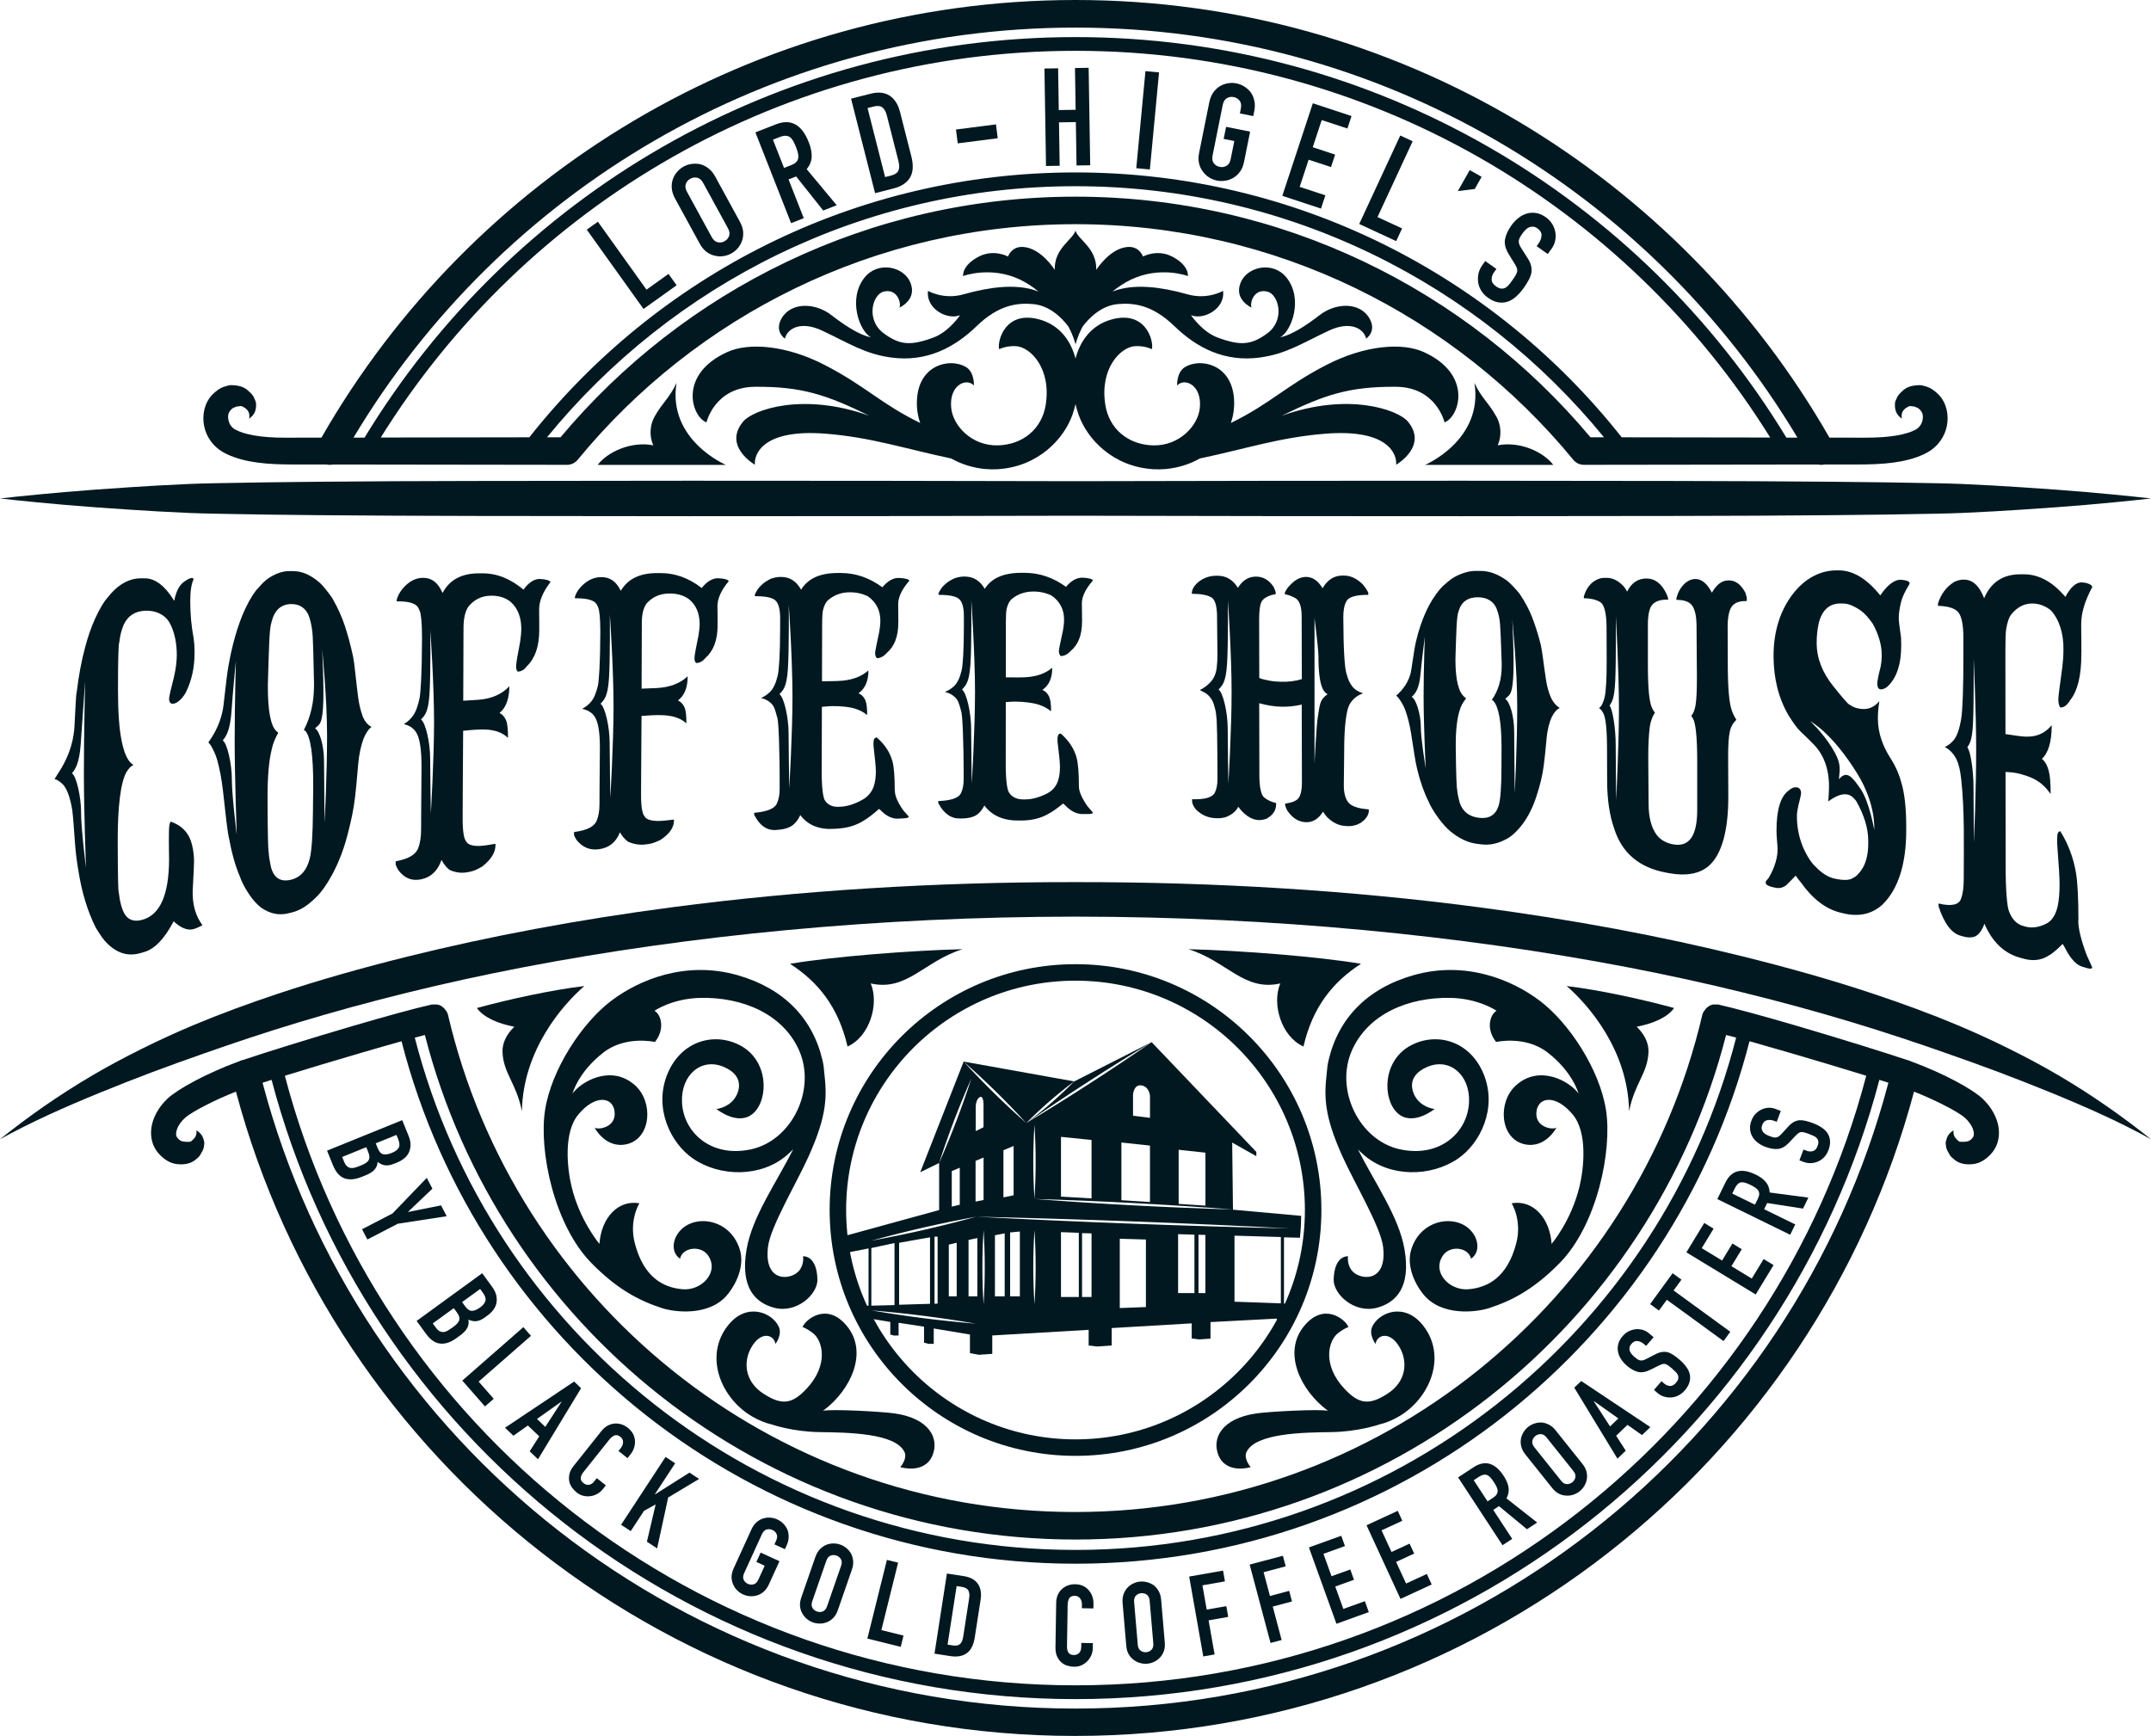 <svg viewBox="0 0 691.11 557.91" xmlns="http://www.w3.org/2000/svg">
  <defs>
    <style>
      .cls-1 {
        fill-rule: evenodd;
      }

      .cls-1, .cls-2 {
        fill: #011820;
      }
    </style>
  </defs>
  <g id="Text">
    <g>
      <path d="M206.76,99.28l-18.23-25.48,3.57-2.55,15.62,21.83,7.07-5.06,2.61,3.65-10.64,7.61Z" class="cls-2"></path>
      <path d="M216.88,63.76c-.6-1.11-.95-2.19-1.04-3.24-.09-1.06.03-2.04.35-2.95.31-.87.77-1.66,1.38-2.36s1.31-1.27,2.09-1.69c.78-.43,1.63-.71,2.55-.84s1.85-.11,2.77.09c.91.24,1.79.67,2.63,1.32.84.64,1.57,1.52,2.17,2.62l7.93,14.52c.63,1.16.99,2.25,1.06,3.28.07,1.03-.05,1.98-.35,2.85-.32.91-.79,1.72-1.4,2.42-.61.7-1.31,1.27-2.09,1.69-.78.43-1.63.71-2.55.84-.92.14-1.84.09-2.75-.15-.92-.2-1.8-.6-2.63-1.22-.83-.62-1.56-1.5-2.19-2.66l-7.94-14.52ZM228.67,76.17c.52.95,1.16,1.51,1.92,1.68.76.17,1.5.06,2.2-.33.7-.38,1.19-.94,1.46-1.68.27-.73.14-1.58-.38-2.53l-7.94-14.52c-.52-.95-1.16-1.51-1.92-1.68-.76-.17-1.5-.06-2.2.33-.71.38-1.19.94-1.46,1.68s-.14,1.58.38,2.53l7.94,14.52Z" class="cls-2"></path>
      <path d="M254.17,71.7l-11.46-29.16,6.57-2.58c4.81-1.89,8.33.02,10.57,5.73.68,1.72.99,3.28.94,4.69s-.58,2.73-1.6,3.99l9.64,11.58-4.33,1.7-8.7-10.95-2.44.96,4.89,12.45-4.09,1.61ZM248.34,44.87l3.57,9.09,2.32-.91c.72-.28,1.25-.61,1.6-.98.35-.37.57-.8.66-1.27.06-.47.03-1-.11-1.59-.14-.59-.35-1.26-.64-1.99-.29-.74-.58-1.37-.88-1.9-.3-.53-.65-.95-1.05-1.26-.81-.56-1.92-.57-3.33-.01l-2.12.83Z" class="cls-2"></path>
      <path d="M281.16,62.07l-7.72-30.36,6.3-1.6c2.45-.62,4.48-.41,6.09.63s2.74,2.82,3.37,5.32l3.61,14.2c.72,2.84.58,5.11-.42,6.8-1.01,1.69-2.77,2.86-5.3,3.5l-5.92,1.51ZM278.74,34.72l5.64,22.18,1.96-.5c1.2-.3,1.97-.82,2.31-1.56.35-.74.35-1.76.02-3.07l-3.72-14.63c-.3-1.19-.77-2.06-1.41-2.59-.64-.53-1.58-.64-2.84-.32l-1.96.5Z" class="cls-2"></path>
      <path d="M307.72,46.07l-.57-4.45,12.85-1.65.57,4.45-12.85,1.65Z" class="cls-2"></path>
      <path d="M336.08,53.34l-.5-31.32,4.39-.07.21,13.42,5.42-.09-.21-13.42,4.39-.07.5,31.32-4.39.07-.22-13.95-5.42.09.22,13.95-4.39.07Z" class="cls-2"></path>
      <path d="M365.08,54.05l2.95-31.19,4.37.41-2.95,31.19-4.37-.41Z" class="cls-2"></path>
      <path d="M388.55,32.85c.25-1.24.68-2.29,1.29-3.15.61-.86,1.33-1.54,2.17-2.03.8-.47,1.66-.77,2.58-.92s1.82-.13,2.69.05c.87.17,1.71.51,2.5,1,.79.49,1.48,1.11,2.06,1.85.55.77.94,1.67,1.17,2.7.23,1.03.22,2.17-.03,3.41l-.31,1.55-4.3-.87.31-1.55c.21-1.06.08-1.91-.39-2.52s-1.11-1.01-1.89-1.17c-.79-.16-1.52-.04-2.2.34-.68.39-1.12,1.11-1.34,2.18l-3.26,16.22c-.21,1.06-.08,1.91.39,2.52.48.62,1.11,1.01,1.89,1.17.79.16,1.52.04,2.2-.34.68-.39,1.12-1.11,1.34-2.18l1.16-5.78-3.42-.69.78-3.88,7.72,1.55-1.94,9.66c-.26,1.29-.69,2.36-1.3,3.19-.61.84-1.31,1.49-2.11,1.96-.83.49-1.71.81-2.63.95s-1.82.13-2.69-.05c-.87-.17-1.71-.51-2.5-1-.79-.49-1.47-1.12-2.01-1.89-.58-.75-.99-1.62-1.23-2.63-.24-1-.23-2.16.04-3.45l3.26-16.22Z" class="cls-2"></path>
      <path d="M412,62.94l9.81-29.75,12.43,4.1-1.32,4.01-8.26-2.72-2.88,8.73,7.19,2.37-1.32,4.01-7.19-2.37-2.88,8.73,8.26,2.72-1.41,4.26-12.43-4.1Z" class="cls-2"></path>
      <path d="M436.72,71.97l13.18-28.42,3.98,1.85-11.29,24.35,7.89,3.66-1.89,4.07-11.87-5.5Z" class="cls-2"></path>
      <path d="M468.4,61.4l3.82-6.74,3.82,2.17-2.21,3.9-5.43.67Z" class="cls-2"></path>
      <path d="M497.31,81.65l-3.58-2.54.59-.83c.59-.84.92-1.7.96-2.58.05-.88-.38-1.65-1.3-2.3-.49-.35-.96-.54-1.4-.56-.44-.03-.86.04-1.25.19-.41.18-.79.44-1.14.78-.35.34-.68.73-.99,1.16-.36.5-.64.93-.84,1.29-.2.36-.33.72-.37,1.08-.05.36,0,.74.13,1.12.13.38.36.84.7,1.36l1.95,3.06c.57.88.96,1.7,1.15,2.47.19.77.23,1.53.12,2.28-.15.76-.44,1.53-.86,2.33-.43.8-.97,1.66-1.63,2.59-.77,1.08-1.58,2-2.45,2.77-.87.77-1.76,1.31-2.69,1.62-.97.32-1.99.39-3.05.21-1.07-.18-2.17-.68-3.32-1.5-.87-.62-1.56-1.34-2.09-2.19-.53-.84-.87-1.73-1.01-2.66s-.12-1.88.08-2.83c.2-.95.61-1.86,1.22-2.72l.97-1.36,3.58,2.54-.82,1.15c-.48.67-.71,1.41-.71,2.22,0,.81.46,1.54,1.37,2.19.61.43,1.15.68,1.61.74.47.06.91,0,1.34-.21.42-.2.82-.52,1.19-.96.37-.44.75-.95,1.16-1.52.48-.67.84-1.24,1.1-1.7s.41-.88.46-1.24c.02-.38-.04-.75-.19-1.11-.15-.36-.38-.79-.69-1.3l-1.79-2.9c-1.08-1.74-1.51-3.33-1.28-4.77s.92-2.96,2.05-4.56c.68-.96,1.45-1.77,2.32-2.45s1.78-1.14,2.74-1.4c.93-.27,1.91-.32,2.94-.15,1.02.17,2.06.63,3.11,1.38.89.63,1.58,1.38,2.08,2.24.5.86.82,1.75.97,2.69.26,1.91-.14,3.61-1.19,5.09l-1.28,1.79Z" class="cls-2"></path>
    </g>
    <g>
      <path d="M61.91,286.66c0-.18,0-.28,0-.46.29-5.29.43-8.39.43-9.31,0-2.83-.46-5.18-1.13-6.96-.99-2.64-3.01-4.72-6.25-5.87-.02,0-.03,0-.05,0-.35.06-.6,1.15-.63,3.12-.07,4.53.04,7.59.04,8.91-.02,11.51-2.92,18-8.71,19.52-2.55.67-4.38.02-5.53-1.84-.89-1.43-1.58-3.87-1.96-7.29-.14.03-.27-5.24-.3-15.73-.03-11.6.93-19.18,2.76-22.56.83-1.35,1.57-2.1,2.23-2.26,0-.08,0-.12,0-.19-.08-.03-.12-.04-.21-.07-3.14-2.24-4.7-10.17-4.69-23.69,0-.31,0-.47,0-.78,0-9.49.15-14.44.43-14.85.21-2.02.68-3.9,1.41-5.61,1.35-2.9,3.7-4.39,7.06-4.49,3.15-.1,6.09,1.23,7.52,3.62,1.81,3.03,2.48,7.09,2.47,10.64,0,2.05-.3,4.37-.89,6.98-1.04,4.01-1.57,6.35-1.57,6.98,0,.15,0,.23,0,.38,0,.69.45,1.26,1.03,1.3,1.28.1,2.97-1.32,4.26-3.48,1.91-3.82,2.87-8,2.87-12.6,0-.41,0-.61,0-1.01,0-1.41-.1-2.76-.3-4.04-.72-3.84-1.07-7.68-1.07-11.5,0-.18,0-.28,0-.46,0-3.14.36-5.43,1.05-6.85,0-.04,0-.06,0-.09,0-.12-.14-.32-.31-.37-.56-.15-2.08.55-3.32,1.69-1.24,1.14-2.1,3.16-2.55,5.54-.17,0-.26-.09-.26-.27-2.86-4.55-5.96-6.89-9.28-6.87-.48,0-.72,0-1.19,0-3.94.02-7.56,2.1-10.85,6.36-.87.94-2.25,3.11-3.79,6.43-1.35,2.92-2.42,6.14-3.27,9.32-1.23,4.58-2.11,9.4-2.7,14.35-.31,1.3-.39,5.17-.73,11.06-.18,3.11-.83,5.89-1.66,8.09-.48,1.42-1.28,3.12-2.38,5.12-.93,1.48-1.4,2.23-2.33,3.73v.1c.34-.06,1.21.4,2.33,1.36,1.48,1.27,2.59,4.21,3.31,8.45.31,2.3.55,6.12.93,11.22.23,3.06.62,5.84,1.03,8.23,1.1,7.05,2.97,13.23,5.62,18.46,1.48,2.44,2.61,4.02,3.4,4.78,3.34,3.45,6.98,4.52,10.94,3.38.48-.14.71-.2,1.19-.34,3.41-.98,6.57-4.31,9.47-9.87,2.37,2.19,4.49,3,6.35,2.51.76-.2,1.69-.6,2.79-1.19.02,0,.03,0,.05-.01,0-.07,0-.11,0-.18-2.06-2.76-3.09-6.29-3.08-10.53ZM26.05,260.98c0-5-1.54-11.65-2.94-12.49,1.19-1.34,2.43-3.53,2.83-9.48.4-5.95,1.4-20.04,1.4-20.04,0,0-.39,17.4-.39,29.52s.67,30.34.67,30.34c0,0-1.58-12.65-1.58-17.85Z" class="cls-2"></path>
      <path d="M176.87,187.06c-.17-.48-1.37-.92-3.32-1.01-1.84-.08-3.72,1.15-5.36,3.43-4.1-3.46-8.49-5.25-13.16-5.24-.48,0-.72,0-1.19,0-5.54.01-9.42,2.09-11.65,6.32,0-.1-.09-.28-.26-.54-1.34-2.89-3.32-4.34-5.95-4.33-.04,0-.06,0-.1,0-1.94,0-3.81.8-5.51,2.41-1.49,1.41-2.47,3.01-2.92,4.67,0,.13,0,.19,0,.32.02.06.03.1.05.16,3.01-.06,5.1.38,6.27,1.3.48.36.81,1.08,1.13,1.87.36.89.71,3.74.69,8.41,0,.38,0,.57,0,.95-.04,10.82-.45,17.12-.8,18.65-.48,2.14-1.09,4.25-2.2,5.72-.76,1.02-1.68,1.85-2.76,2.49,0,.03,0,.05,0,.08.25.07.37.11.62.18,1.42.44,2.49,1.23,3.21,2.37,1.2,1.77,1.81,5.58,1.77,11.39-.05,7.86-.1,12.92-.11,15.13,0,1.95-.01,2.93-.02,4.88,0,2.26-.31,4.2-.9,5.83-.76,2.08-3.09,3.48-6.96,4.21-.08.02-.12.02-.21.04-.07.01-.1.07-.1.18,0,.29,0,.43,0,.72,0,.32.26.94.77,1.85,1.92,2.66,4.36,3.67,7.3,3.09,3.22-.63,5.44-2.72,6.66-6.26.25.42.37.63.62,1.05.76,1.1,1.46,1.85,2.12,2.24,1.86.79,3.68,1.01,5.44.69.35-.06.53-.1.88-.16,1.18-.21,2.53-.79,4.05-1.72,2.81-2.21,4.22-4.47,4.23-6.83,0-.12,0-.18,0-.3,0-.05-.02-.1-.05-.14-1.06.17-1.59.26-2.65.43-1.94.32-3.5.34-4.67.09-1.06-.23-1.74-.65-2.02-1.27-.79-.84-1.18-3.43-1.16-7.78.01-2.92.02-4.37.03-7.29.02-4.66.06-11.49.13-20.5.79-.08,1.18-.12,1.97-.19,2.56-.25,4.64-.3,6.23-.14,2.59.25,4.65,1.12,6.16,2.56.02,0,.03,0,.05,0,0-.06,0-.09,0-.15,0-2.44-.16-4.31-.6-5.4-.47-1.17-1.24-1.99-2.07-2.37,0-.03,0-.04,0-.07,2.05-1.72,3.08-4.53,3.1-8.47,0-.03,0-.04,0-.07-2.4,2.55-5.69,4.01-9.88,4.33-.83.06-2.47.17-4.93.31.04-9.42.06-14.14.09-23.56.01-2.81.5-5,1.48-6.56,1.88-2.39,4.32-3.59,7.33-3.63,2.49-.04,4.58.61,6.27,1.92,2.34,2.05,3.51,5,3.49,8.91,0,.89-.13,2.2-.38,3.95-.85,4.39-1.27,6.97-1.28,7.71v.37c0,.7.17,1.21.51,1.53.06,0,.09,0,.16,0,1.04-.06,1.96-.63,2.76-1.71,2.64-2.56,3.97-6.35,3.99-11.45,0-.12,0-.18,0-.29,0-.2,0-.39,0-.59,0-.19,0-.39,0-.59,0-.35,0-.53,0-.88,0-1.22-.02-2.73-.03-4.48-.02-2.67,1.22-5.63,3.62-8.76ZM138.43,261.57s-.22-12.65-.22-17.85-1.54-11.65-2.94-12.49c1.19-1.34,2.32-2.18,2.72-8.13.4-5.95.29-20.56.29-20.56,0,0,1.18,17.39,1.18,29.51s-1.04,29.51-1.04,29.51Z" class="cls-2"></path>
      <path d="M234.14,186.75c-.17-.45-1.36-.85-3.32-.93-1.85-.08-3.72,1.05-5.36,3.14-4.11-3.18-8.49-4.8-13.17-4.8-.48,0-.72,0-1.19,0-5.54,0-9.42,1.89-11.65,5.71,0-.09-.09-.26-.26-.49-1.34-2.61-3.32-3.93-5.95-3.92-.04,0-.06,0-.1,0-1.94,0-3.81.72-5.51,2.17-1.49,1.27-2.47,2.7-2.92,4.2,0,.12,0,.17,0,.29l.05.14c3.01-.04,5.1.36,6.28,1.19.48.33.82.99,1.14,1.69.36.8.71,3.37.7,7.59,0,.34,0,.51,0,.85-.04,9.76-.45,15.44-.79,16.81-.48,1.91-1.09,3.82-2.2,5.13-.77.91-1.69,1.64-2.76,2.2,0,.03,0,.04,0,.07.25.07.37.1.62.17,1.42.42,2.49,1.15,3.21,2.19,1.2,1.62,1.81,5.06,1.78,10.31-.05,7.09-.1,11.66-.11,13.65,0,1.76-.01,2.64-.02,4.41,0,2.04-.31,3.78-.9,5.23-.76,1.85-3.09,3.04-6.97,3.58-.08.01-.12.02-.21.03-.07,0-.1.06-.1.16,0,.26,0,.39,0,.65,0,.29.26.85.77,1.69,1.93,2.46,4.36,3.45,7.31,3.03,3.22-.46,5.44-2.27,6.67-5.43.25.39.37.58.62.97.76,1.03,1.47,1.73,2.12,2.11,1.87.78,3.68,1.05,5.45.82.35-.05.53-.07.88-.11,1.18-.15,2.53-.62,4.06-1.41,2.81-1.91,4.22-3.92,4.23-6.07,0-.11,0-.16,0-.27,0-.05-.02-.09-.05-.13-1.06.12-1.59.18-2.65.3-1.94.22-3.5.19-4.68-.08-1.07-.25-1.75-.65-2.02-1.22-.79-.79-1.18-3.16-1.17-7.1.01-2.65.02-3.97.03-6.61.02-4.22.06-10.42.12-18.59.79-.05,1.18-.08,1.97-.14,2.56-.18,4.64-.18,6.23,0,2.59.28,4.65,1.11,6.17,2.47.02,0,.03,0,.05,0,0-.05,0-.08,0-.14,0-2.23-.17-3.94-.61-4.94-.47-1.07-1.24-1.84-2.07-2.2,0-.03,0-.04,0-.07,2.05-1.53,3.08-4.08,3.09-7.67,0-.03,0-.04,0-.07-2.4,2.29-5.69,3.56-9.88,3.79-.83.05-2.48.11-4.93.2.03-8.55.05-12.82.08-21.37.01-2.55.5-4.54,1.48-5.94,1.88-2.16,4.32-3.24,7.33-3.27,2.49-.03,4.58.57,6.27,1.78,2.35,1.88,3.51,4.59,3.5,8.16,0,.81-.13,2.01-.38,3.6-.85,4-1.27,6.36-1.27,7.04v.34c0,.64.17,1.1.51,1.41.06,0,.09,0,.16,0,1.04-.04,1.96-.55,2.76-1.53,2.64-2.31,3.97-5.77,3.98-10.44v-.27c0-.18,0-.36,0-.54,0-.18,0-.36,0-.54,0-.32,0-.48,0-.81,0-1.12-.03-2.51-.04-4.11-.02-2.44,1.21-5.16,3.61-8.03ZM196.1,256.51s-.22-12.65-.22-17.85-1.54-11.65-2.94-12.49c1.19-1.34,2.32-2.18,2.72-8.13.4-5.95.29-20.56.29-20.56,0,0,1.18,17.39,1.18,29.51s-1.04,29.51-1.04,29.51Z" class="cls-2"></path>
      <path d="M287.48,254.08c0-4.5-.24-7.68-.76-9.52-.82-2.89-2.5-5.42-5.03-7.58-.69.03-1.04.6-1.04,1.7,0,.21,0,.53,0,.96.51,4.24.76,6.98.76,8.22,0,1.75-.2,3.35-.63,4.7-.58,1.8-1.8,3.33-3.44,4.29-2.52,1.47-4.91,2.22-6.82,2.35-.35.02-.53.03-.88.06-2.29.15-3.78-.75-4.62-2.08-.55-.88-1.03-3.99-1.01-9.27.02-8.3.03-12.46.06-20.76.45-.02.87-.08,1.2-.11,3.04-.31,5.66-.02,7.12.18,2.28.31,4.4,1.09,6.13,2.48.04,0,.06,0,.1,0,0-.03,0-.04,0-.06,0-2.09-.18-3.68-.61-4.66-.47-1.08-1.24-1.82-2.18-2.18,2.12-1.52,3.18-3.94,3.19-7.27-.03,0-.05-.02-.05-.06-2.36,2.11-5.62,3.23-9.78,3.36-.62.02-.94.03-1.56.05-.87.03-2.04.04-3.53.05.02-7.22.03-10.82.05-18.04,0-2.42.1-4.02.27-4.8.38-1.6.99-2.73,1.83-3.39,1.91-1.57,4.16-2.36,6.76-2.37,2.15-.01,4.1.43,5.86,1.31,2.66,1.86,4.07,4.65,3.98,8.09-.04,1.33-.2,2.49-.37,3.39-.87,4.02-1.31,6.29-1.31,6.8,0,.64.19,1.17.57,1.59.02,0,.03,0,.05,0,1.11-.02,2.17-.6,3.17-1.72,2.43-2.09,3.65-5.28,3.66-9.61,0-.18,0-.27,0-.45,0-.13.02-.21.05-.26-.02-.13-.03-.19-.05-.32,0-.33,0-.5,0-.83,0-1.06-.03-2.46-.04-4.14-.02-2.27,1.2-4.82,3.6-7.58-.14-.42-1.32-.81-3.32-.88-1.86-.07-3.72,1-5.35,3.01-4.15-3.05-8.57-4.59-13.28-4.59-.46,0-.69,0-1.14,0-5.64,0-9.54,1.78-11.7,5.36-1.51-2.73-3.66-4.11-6.42-4.1-.1,0-.16,0-.26,0-.87,0-1.83.18-2.91.53-2.6,1.2-4.35,2.91-5.26,5.13,0,.19,0,.28,0,.46.02.03.03.04.05.07,3.15-.03,5.36.38,6.43,1.26,1.1.89,1.65,2.9,1.64,5.84,0,1.47,0,2.21-.01,3.68-.02,7.89-.34,12.83-.77,14.69-.54,2.35-1.35,4.22-2.56,5.37-.83.78-1.74,1.4-2.71,1.84,0,.03,0,.04,0,.07,1.35.29,2.71,1.04,3.63,2.21.77.98,1.12,2.79,1.55,4.27.32,1.1.75,8.8.71,22.78,0,1.75-.3,3.41-.95,4.74-.75,1.53-3.22,2.5-7.13,2.85-.07,0-.1.05-.1.14,0,.16,0,.24,0,.4,0,.09.02.15.05.19,1.76,3.47,4.13,5.05,7.11,4.78.44-.04.66-.06,1.09-.1,1.08-.1,2.3-.38,3.38-.95,1.32-.69,2.42-2.05,3.18-3.73,2.49,3.33,6.21,4.78,11.17,4.41.46-.03.69-.05,1.14-.08,3.05-.22,5.74-1.07,8.07-2.54,1.32-.77,2.95-2.02,4.9-3.75.02,0,.03,0,.05,0,.25.22.37.32.62.54,1.8,1.82,3.65,2.67,5.56,2.57.27-.01.41-.02.68-.04.37-.02.56-.03.94-.05,1.04-.05,1.63-.23,1.77-.53-.83-.93-1.44-1.62-1.82-2.07-1.8-2.58-2.7-4.68-2.69-6.3ZM253.59,253.43s-.22-12.65-.22-17.85-1.54-11.65-2.94-12.49c1.19-1.34,2.32-2.18,2.72-8.13.4-5.95.29-20.56.29-20.56,0,0,1.18,17.39,1.18,29.51s-1.04,29.51-1.04,29.51Z" class="cls-2"></path>
      <path d="M349.36,259.03c-1.81-2.63-2.71-4.73-2.71-6.32,0-4.41-.26-7.54-.78-9.37-.82-2.87-2.51-5.41-5.05-7.61-.69,0-1.04.54-1.04,1.63,0,.21,0,.52,0,.94.52,4.16.78,6.85.78,8.06,0,1.71-.19,3.26-.62,4.56-.58,1.73-1.79,3.17-3.44,4.02-2.52,1.31-4.91,1.92-6.82,1.94-.35,0-.53,0-.88.01-2.29.03-3.79-.91-4.63-2.24-.56-.88-1.04-3.91-1.03-9,0-8.02,0-12.03.02-20.04.45,0,.87-.05,1.2-.08,3.06-.21,5.66.14,7.12.38,2.29.37,4.4,1.18,6.13,2.59.04,0,.06,0,.1,0v-.06c0-2.04-.19-3.6-.62-4.56-.48-1.06-1.25-1.81-2.18-2.18,2.11-1.43,3.17-3.76,3.17-7.01-.03,0-.05-.02-.05-.06-2.36,2-5.61,3.02-9.77,3.05-.62,0-.94,0-1.56.01-.87,0-2.04,0-3.53-.03,0-6.96,0-10.45.01-17.41,0-2.34.09-3.88.26-4.64.38-1.54.99-2.63,1.82-3.26,1.9-1.51,4.16-2.26,6.75-2.26,2.15,0,4.1.43,5.87,1.31,2.67,1.83,4.09,4.57,4,7.93-.03,1.3-.19,2.44-.36,3.31-.87,3.92-1.3,6.12-1.3,6.62,0,.62.19,1.15.57,1.56.02,0,.03,0,.05,0,1.11,0,2.17-.54,3.17-1.63,2.42-2,3.64-5.12,3.64-9.37v-.44c0-.12.02-.21.05-.25-.02-.12-.03-.19-.05-.31,0-.32,0-.49,0-.81,0-1.04-.04-2.41-.05-4.06-.02-2.22,1.19-4.72,3.58-7.43-.14-.42-1.32-.79-3.32-.88-1.86-.07-3.72.98-5.35,2.94-4.15-3-8.58-4.5-13.29-4.5-.46,0-.69,0-1.14,0-5.64,0-9.54,1.71-11.68,5.15-1.52-2.63-3.66-3.95-6.43-3.95-.1,0-.16,0-.26,0-.87,0-1.83.17-2.91.51-2.6,1.14-4.35,2.76-5.25,4.87,0,.18,0,.27,0,.44.02.03.03.04.05.06,3.15-.01,5.36.39,6.44,1.24,1.1.86,1.66,2.78,1.65,5.59,0,1.41,0,2.11,0,3.52-.01,7.55-.32,12.27-.75,14.04-.54,2.24-1.34,4.01-2.55,5.08-.83.73-1.74,1.29-2.71,1.69,0,.03,0,.04,0,.06,1.35.31,2.71,1.06,3.64,2.2.78.96,1.13,2.71,1.55,4.13.32,1.07.77,8.44.75,21.82,0,1.68-.29,3.25-.94,4.5-.75,1.43-3.21,2.24-7.13,2.39-.07,0-.1.05-.1.13,0,.15,0,.23,0,.38,0,.09.02.15.05.19,1.76,3.39,4.14,5.01,7.12,4.91.44-.01.66-.02,1.09-.04,1.08-.04,2.3-.24,3.38-.73,1.31-.59,2.41-1.85,3.18-3.42,2.49,3.33,6.22,4.92,11.19,4.84.46,0,.69-.01,1.14-.02,3.05-.05,5.74-.72,8.07-2.03,1.32-.68,2.95-1.81,4.89-3.4.02,0,.03,0,.05,0,.25.22.38.34.62.56,1.8,1.87,3.66,2.81,5.57,2.81.27,0,.41,0,.68,0,.37,0,.56,0,.94,0,1.04,0,1.63-.14,1.77-.43-.83-.96-1.44-1.67-1.82-2.13ZM312.24,251.94s-.22-12.65-.22-17.85-1.54-11.65-2.94-12.49c1.19-1.34,2.32-2.18,2.72-8.13.4-5.95.29-20.56.29-20.56,0,0,1.18,17.39,1.18,29.51s-1.04,29.51-1.04,29.51Z" class="cls-2"></path>
      <path d="M439.84,260.25c-.02-.05-.03-.08-.05-.14-2.84-.23-4.91-.8-6.04-1.72-1.32-1.08-2.01-3.22-1.99-6.15.04-5.29.13-8.93.12-10.76-.02-8.22.73-13.28,1.67-15,.81-1.49,2.17-2.87,4.25-3.62,0-.05,0-.08,0-.13-1.28-.36-2.52-1.12-3.38-2.23-.82-1.06-1.34-2.32-1.62-3.46-.77-1.72-1.17-8-1.2-18.83,0-2.13.34-3.98,1.13-5.21.78-1.23,3.18-1.87,6.85-1.84.02-.05.03-.08.05-.13,0-.21,0-.32,0-.53-.31-.75-.91-1.65-1.77-2.71-1.94-1.89-3.94-2.83-5.98-2.83-.23,0-.34,0-.57,0-2.67,0-4.79,1.36-6.37,4.07-1.46-2.43-3.23-3.64-5.3-3.64-1.35,0-2.76.53-4.04,1.6-1.55,1.29-2.49,2.56-2.79,3.58,0,.1,0,.15,0,.26.04.08.06.12.1.19.73,0,1.79.41,3.17,1.11,1.38.71,2.14,2.68,2.14,5.95.02,8.07.03,12.1.05,20.17-2.11.63-4.36.9-6.75.83-1.01-.03-2.28-.1-3.64-.35-2.12-.39-3.28-.78-3.28-.91-.02-7.53-.02-11.29-.04-18.81,0-2.81.26-4.74.82-5.73.5-.88,1.59-1.59,3.21-2.09.86-.12,1.3-.25,1.3-.38,0-.1,0-.15,0-.26,0-.34-.21-.96-.63-1.86-1.46-2.27-3.36-3.4-5.72-3.4-2.39,0-4.32,1.2-5.81,3.61-1.6-2.59-3.75-3.88-6.44-3.88-.04,0-.06,0-.1,0-.07,0-.12,0-.16,0-.07,0-.14,0-.21,0-.06,0-.09,0-.16,0-1.7,0-3.57.52-5.14,1.64-1.7,1.21-2.59,2.7-2.59,3.96,0,.03,0,.04,0,.06.02.05.03.08.05.13,2.87,0,4.96.42,6.23,1.16,1.19.69,1.82,2.79,1.83,6.33,0,.28,0,.42,0,.7,0,2.36.08,6.23.12,11.51.01,1.34-.08,2.77-.25,4.23-.17,1.43-.71,2.92-1.66,4.08-1.07,1.31-2.44,2.29-3.69,2.9,0,.03,0,.04,0,.06.07.04.54.28,1.4.72,1.39.78,2.48,2.09,3.02,3.79.57,1.78.79,3.12.79,3.75.24,1.02.38,7.81.4,20.38,0,1.56-.25,3.06-.83,4.27-.74,1.54-3.24,2.27-7.23,2.14-.07,0-.1.04-.1.12v.44c0,.8.42,1.71,1.25,2.75,1.77,1.74,3.84,2.67,6.2,2.77.27.01.41.02.68.03.76.03,1.63-.08,2.6-.33,2.01-.75,3.38-1.87,4.1-3.36,2.05,2.72,4.22,4.15,6.51,4.28.76.04,1.61-.1,2.55-.43,2.08-1.12,3.12-2.68,3.11-4.68,0-.1,0-.15,0-.26,0-.13-.35-.25-1.04-.38-1.46-.51-2.45-1.19-2.97-1.69-.73-.69-1.36-2.94-1.37-6.77-.02-9.34-.03-14.01-.05-23.34,2.39.67,4.68,1.04,6.86,1.11,2.25.08,4.5-.14,6.75-.66.02,0,.03,0,.05,0,.03,9.98.04,14.97.06,24.94,0,2.71-.44,4.51-1.34,5.4-.45.4-1.31.91-2.34,1.14-1.02.23-1.72.28-1.72.41,0,.1,0,.15,0,.26,0,.3.21.89.63,1.77,1.57,2.41,3.51,3.69,5.84,3.85,2.29.16,4.19-.95,5.71-3.35.02,0,.03,0,.05,0,.07.22.49.79,1.25,1.71,1.74,1.73,3.61,2.68,5.63,2.84.23.02.34.03.57.05,1.63.13,3.38-.22,4.78-1.17,1.59-1.08,2.44-2.51,2.43-3.74,0-.13,0-.2,0-.33ZM394.68,251.94s-.22-12.65-.22-17.85-1.54-11.65-2.94-12.49c1.19-1.34,2.32-2.18,2.72-8.13.4-5.95.29-20.56.29-20.56,0,0,1.18,17.39,1.18,29.51s-1.04,29.51-1.04,29.51ZM423.41,230.38c-.47,2.94-1.06,14.9-1.06,14.9v-46.68s1.13,8.78,1.26,11.98c0,5,.32,11.36,2.94,12.49-2.52,1.83-2.45,3.03-3.13,7.31Z" class="cls-2"></path>
      <path d="M561.26,192.61c0-.53-.16-1.25-.48-2.16-1.39-2.63-3.15-3.93-5.26-3.94-.06,0-.09,0-.16,0-2.08-.01-3.85,1.32-5.33,3.95-1.53-2.94-3.29-4.39-5.26-4.4-.04,0-.06,0-.1,0-1,0-2.01.38-3.01,1.14-1.52,1.27-2.53,2.97-3.04,5.1,0,.12,0,.18,0,.31,0,.1.03.15.1.15h.16c1.87.04,3.33.44,4.26,1.24,1.28,1.1,1.93,3.53,1.95,7.08.05,8.91.11,14.37.12,16.33.02,4.38-.14,7.45-.43,9.17-.28,1.62-.73,2.77-1.39,3.43.23.36.34.54.57.9.87,1.52,1.33,6.01,1.35,13.43.02,8.85,0,14.13,0,15.78.03,8.36-2.49,12.09-7.58,11.24-2.35-.39-4.27-1.46-5.51-3.16-1.69-2.32-2.5-5.63-2.53-9.63-.05-8.7-.11-13.7-.11-14.96-.02-4.61.22-7.98.48-9.94.22-1.62.71-3.22,1.64-4.6,0-.03,0-.05,0-.08-.35-.43-.63-.88-.84-1.35-.91-1.63-1.4-6.22-1.4-13.71,0-5.39.01-9.84,0-13.29,0-1.85.18-3.4.55-4.65.61-2.24,2.51-3.34,5.7-3.29h.16c.07,0,.1-.04.1-.15,0-.09,0-.14,0-.23-.14-.51-.32-.99-.52-1.45-1.57-3.31-3.71-4.96-6.4-4.97-2.77-.01-4.86,1.4-6.26,4.2-.02,0-.03,0-.05,0,0-.15-.28-.62-.84-1.42-1.74-1.99-3.63-2.98-5.67-2.99-.33,0-.5,0-.83,0-.93,0-2.17.36-3.32,1.15-1.56,1.08-2.65,2.89-3.2,4.91,0,.14,0,.22,0,.36,0,.1.03.15.1.15.06,0,.09,0,.16,0,2.35.04,4.09.59,5.14,1.32,1.13.78,1.88,3.41,1.9,7.96.02,4.05.02,6.08.04,10.13.03,6.6-.25,10.8-.68,12.49-.41,1.63-.96,2.81-1.75,3.38,0,.03,0,.04,0,.07.42.18.83.65,1.25,1.41.84,1.34,1.27,5.11,1.29,11.32.02,4.28.03,6.43.04,10.71.02,5.92.77,10.95,2.24,15.14,2.45,7.86,8.01,12.6,16.66,14.22.46.08.69.12,1.14.21,5.29.96,9.73.21,12.7-2.44,4.15-3.71,6.23-11.5,6.19-22.33-.01-2.68-.02-4.92-.03-6.71,0-2.43-.01-3.65-.02-6.07-.01-3.58.15-6.26.54-7.99.35-1.58,1.08-2.84,2.11-3.75-.7-1.12-1.18-2.12-1.46-2.99-.84-2.29-1.27-6.95-1.3-14-.02-5.21-.03-7.81-.05-13.02,0-2.37.28-4.22.86-5.58.76-1.77,2.45-2.64,5.08-2.59.06,0,.09,0,.16,0,.03,0,.05-.05.05-.16,0-.16,0-.24,0-.4ZM519.27,257.13s-.15-12.65-.15-17.85-1.04-11.65-1.98-12.49c.8-1.34,1.57-2.18,1.84-8.13.27-5.95.2-20.56.2-20.56,0,0,.98,17.39.98,29.51s-.89,29.51-.89,29.51Z" class="cls-2"></path>
      <path d="M667.79,295.87c0-7.15-.26-12.29-.78-15.37-.82-4.84-2.5-9.31-5.02-13.34-.69-.14-1.03.66-1.03,2.39,0,.33,0,.83,0,1.5.52,6.75.78,11.11.78,13.04,0,2.73-.18,5.14-.62,7.13-.57,2.6-1.79,4.58-3.41,5.46-2.44,1.33-4.87,1.63-6.77,1.12-.35-.09-.53-.14-.88-.24-2.27-.61-3.72-2.4-4.6-4.78-.57-1.53-1.04-6.27-1.05-14.06-.01-10.22-.02-20.44-.04-30.66.45.07.88.07,1.19.08,2.98.18,5.64,1.16,7.09,1.77,2.23.94,4.38,2.59,6.11,5.13.04,0,.06.01.1.02,0-.04,0-.06,0-.1,0-3.24-.19-5.72-.63-7.33-.48-1.77-1.24-3.05-2.18-3.78,2.1-1.93,3.15-5.5,3.15-10.66-.03,0-.05-.04-.05-.11-2.35,2.9-5.59,4.04-9.73,3.53-.62-.08-.93-.12-1.55-.19-.86-.11-2.04-.28-3.52-.53-.01-10.66-.02-15.98-.03-26.64,0-3.58.08-5.94.25-7.08.38-2.35.98-3.99,1.81-4.93,1.9-2.25,4.15-3.36,6.74-3.3,2.14.05,4.1.79,5.86,2.23,2.66,2.99,4.09,7.39,4,12.84-.03,2.1-.19,3.89-.36,5.28-.86,6.21-1.29,9.68-1.29,10.48,0,1,.19,1.85.57,2.55.02,0,.03,0,.05,0,1.11.12,2.16-.64,3.16-2.28,2.42-2.98,3.63-7.96,3.62-14.86,0-.28,0-.43,0-.71,0-.2.02-.34.05-.4-.02-.2-.03-.31-.05-.51,0-.53,0-.79,0-1.32,0-1.69-.04-3.91-.05-6.6-.02-3.63,1.19-7.62,3.58-12.03-.14-.68-1.37-1.32-3.32-1.46-1.81-.13-3.72,1.56-5.34,4.66-4.15-4.9-8.58-7.25-13.29-7.26-.46,0-.69,0-1.14,0-5.64-.02-9.53,2.59-11.67,7.7-1.53-3.99-3.68-5.97-6.44-5.99-.1,0-.16,0-.26,0-.86,0-1.83.24-2.9.72-2.59,1.64-4.33,3.96-5.23,6.98,0,.26,0,.38,0,.64.02.04.03.06.05.09,3.15.08,5.37.76,6.44,2.02,1.12,1.32,1.67,4.17,1.67,8.32,0,2.08,0,3.12,0,5.2.02,11.15-.27,18.07-.69,20.63-.53,3.27-1.32,5.72-2.53,7.1-.83.94-1.72,1.62-2.69,2.05,0,.04,0,.06,0,.09,1.35.66,2.7,1.97,3.63,3.8.8,1.58,1.29,3.83,1.56,6.33,1.17,10.64.83,21.66.83,32.35,0,2.47-.26,4.69-.92,6.37-.73,1.86-3.18,2.35-7.08,1.4-.07-.02-.1.04-.1.16,0,.22,0,.33,0,.55,0,.12.02.22.05.29,1.77,5.42,4.14,8.56,7.1,9.36.43.12.65.18,1.09.29,1.07.29,2.33.35,3.36-.02,1.27-.46,2.39-2.01,3.15-4.14,2.49,5.75,6.2,9.38,11.12,10.82.45.13.68.2,1.14.33,3.03.89,5.7.68,8-.69,1.31-.67,2.92-1.98,4.85-3.97.02,0,.03,0,.05.01.25.43.37.65.62,1.08,1.79,3.52,3.63,5.6,5.52,6.18.27.08.4.12.67.2.37.11.56.17.93.28,1.03.32,1.62.26,1.75-.18-.83-1.82-1.43-3.16-1.81-4.02-1.79-4.81-2.69-8.45-2.69-11.02ZM634.23,270.53s-.15-12.65-.15-17.85-1.04-11.65-1.98-12.49c.8-1.34,1.57-2.18,1.84-8.13.27-5.95.2-20.56.2-20.56,0,0,.8,17.39.8,29.51s-.7,29.51-.7,29.51Z" class="cls-2"></path>
      <path d="M610.82,251.25c-.45-1.84-1.54-4.68-3.44-7.65-2.33-3.63-4.01-7.89-4.02-12.66,0-.07,0-.1,0-.17,0-1.69.15-3.45.45-5.28,0-.04,0-.05,0-.09-.02,0-.03,0-.05,0-1.59,1.83-3.45,2.63-5.59,2.42-.15-.01-.22-.02-.36-.04-1.31-.13-2.46-.55-3.43-1.27-.59-.11-2.38-2.3-5.41-6.08-3.37-4.21-5.27-8.78-5.28-13.8,0-2.23.21-4.34.65-6.33,1.09-4.32,3.49-6.46,7.19-6.37.33,0,.5.01.83.02,1.59.04,3.48.82,5.66,2.38,1.07.78,2.29,2.11,3.64,4.02,1.95,3.5,2.92,6.88,2.93,10.09,0,.24,0,.37,0,.61,0,.93-.12,2.01-.35,3.21-.72,2.81-1.08,4.61-1.07,5.42,0,1.16.37,1.77,1.09,1.84.59.05,1.28-.21,2.07-.79,3.03-2.74,4.54-7.22,4.53-13.38,0-.71-.02-1.54-.06-2.49-.49-3.4-.74-5.44-.74-6.15,0-1.71.33-3.48.71-5.12.32-1.39,1.19-3.43,2.74-5.92,0-.18,0-.27,0-.45-.14-.42-1.12-.82-2.7-.91-2.09-.13-4.44,1.69-6.68,5.03-4.37-5.44-8.81-8.05-13.31-8.05h-.83c-4.71,0-9.36,2.22-13.01,6.44-4.82,5.57-7.17,12.94-7.14,21.12.03,7.31,1.64,13.62,4.84,19.07,1.53,2.45,2.78,4.15,3.75,5.08,1.98,1.87,3.26,3.13,3.85,3.76,3.57,3.37,5.44,8.22,5.38,14.22-.01,1.38-.11,2.91-.24,4.52.02,0,.03,0,.05,0,2.34-1.71,4.29-2.46,5.85-2.22.08.01.12.02.21.03,1,.16,1.95.85,2.86,2.08,2.57,4.54,3.86,8.8,3.87,12.67,0,.42,0,.62,0,1.04,0,2.95-.54,5.77-1.79,7.85-1.07,1.77-2.25,2.85-3.04,3.14-1.07.8-3.02.88-5.85.28-.02,0-.03,0-.05-.01-2.18-.46-4.29-1.81-6.33-4-.87-.73-2.15-2.46-3.38-4.99-1.71-3.52-2.55-7.62-2.47-11.44.01-.69.18-1.73.46-3.06.58-2.22.87-3.56.87-4,0-1.1-.54-1.79-1.46-1.87-.84-.07-1.67.28-2.33.89-2.76,1.84-4.12,6.21-4.1,13.15,0,1.63.22,3.45.33,5.19.19,3.12-.93,6.61-2.82,9.84-.65.78-.98,1.2-.98,1.25,0,.19,0,.29,0,.49.14.57.95,1,2.44,1.32.31.07.47.1.78.16,1.14.24,2.24-.01,3.31-.77.65-.63,1.69-1.66,3.1-3.13.69.97,1.25,1.69,1.66,2.16,3.75,5.31,8.02,8.6,12.82,9.75.35.08.53.13.88.21,4.9,1.17,9.07.29,12.51-2.8,5.13-5.02,7.68-13.16,7.65-24.15,0-.36,0-.53,0-.89-.01-6.17-.56-10.99-1.64-14.41ZM602.18,266.68s-1.54-9.09-4.43-13.23c-2.78-3.99-4.44-5.98-6.92-3.02.38-3.8.77-5.37-2.31-10.29-3.08-4.92-6.9-8.37-6.9-8.37,0,0,6.84,3.45,15.08,16.77,6.22,10.06,5.47,18.14,5.47,18.14Z" class="cls-2"></path>
      <path d="M116.4,229.77c-.48-1.31-1.02-3.29-1.33-5.7-.79-6.11-1.14-10.71-1.62-13.04-.89-4.23-1.91-7.67-2.72-10.11-.78-2.35-2.04-5.35-3.97-8.71-1.41-2.03-2.7-3.64-3.88-4.81-2.86-2.56-5.75-3.87-8.66-3.87-.56,0-.84,0-1.4,0-2.04,0-4.22.75-6.55,2.28-1.04.7-2.15,1.76-3.33,3.19-.9.83-2.42,3.02-4.06,6.45-1.4,2.92-2.43,5.99-3.24,8.76-1,3.44-2.09,8.04-2.78,13.45-.64,5-.94,8.52-1.21,10.11-.7,3.86-2.26,7.43-4.69,10.78.41.56.64.83.67.83,1,1.63,1.72,3.27,2.17,4.89.64,2.32,1.37,5.69,1.84,9.85.81,7.06,1.3,12.2,1.88,14.97.95,5.14,2.15,9.37,3.59,12.67.38,1.22,1.37,3.35,3.09,5.87,1.26,1.84,2.61,3.21,3.71,4.05,2.82,1.95,5.68,2.54,8.58,1.84.56-.13.84-.2,1.4-.34,2.59-.62,5.22-2.33,7.88-5.06,1.38-1.32,3.14-3.71,4.94-7.03,2.37-4.35,4.09-9.18,5.28-14.13.77-3,1.63-6.78,2.11-10.97.69-6.09.92-10.54,1.24-12.65.5-3.34,1.27-5.74,1.99-7.11.59-1.11,1.22-2.06,1.98-2.58,0-.03,0-.05,0-.08-1.28-.68-2.27-1.94-2.94-3.78ZM74.5,250.43c0-5-1.54-11.65-2.94-12.49,1.19-1.34,2.43-3.53,2.83-9.48.4-5.95,1.4-16.07,1.4-16.07,0,0-.39,13.43-.39,25.55s.67,30.34.67,30.34c0,0-1.58-12.65-1.58-17.85ZM100.88,220.58c-.02,5.19-1.08,9.79-3.2,13.89,0,.07,0,.1,0,.17.17.08.25.13.41.21,1.72,1.96,2.57,7.84,2.54,17.66,0,1.92-.05,4.65-.08,8.13-.06,7.58-.39,12.71-1.03,15.26-.96,3.83-3.02,6.15-6.23,6.85-3.18.69-5.24-.61-6.2-3.95-.51-2.45-.77-4.14-.76-5.07-.17.03-.35-5.87-.37-17.57-.01-6.79.48-12.01,1.39-15.55.32-1.55.99-3.26,2.04-5.11,0-.06-.14-.19-.41-.39-1.97-1.57-2.94-6.51-2.92-14.78,0-1.05.04-1.88.06-2.45.31-9.49.39-15.75,1.09-17.86.91-3.87,3.01-5.83,6.29-5.9,2.87-.07,4.99,1.45,5.9,4.28.75,2.34.98,4.55,1.07,6.06.08,1.36.27,6.45.42,15.12,0,.41,0,.61,0,1.02ZM104.3,264.41s-.19-14.59-.19-19.79-1.47-9.71-2.87-10.55c1.19-1.34,2.15-.76,2.55-6.71.4-5.95-.29-18.84-.29-18.84,0,0,1.59,15.82,1.59,27.94s-.79,27.94-.79,27.94Z" class="cls-2"></path>
      <path d="M501.08,227.46c-1.28-.81-2.28-2.07-2.97-3.77-.49-1.21-1.04-3-1.37-5.13-.82-5.34-1.21-9.38-1.71-11.43-.92-3.72-1.96-6.71-2.79-8.85-.78-2.02-2.08-4.65-4.03-7.52-1.43-1.74-2.73-3.1-3.91-4.09-2.88-2.15-5.77-3.21-8.68-3.21-.56,0-.84,0-1.4,0-2.04,0-4.22.59-6.53,1.77-1.04.54-2.14,1.35-3.31,2.43-.9.63-2.4,2.28-4.03,4.83-1.37,2.14-2.4,4.44-3.2,6.48-.98,2.53-2.06,5.93-2.72,9.85-.61,3.63-.9,6.23-1.17,7.38-.68,2.78-2.23,5.22-4.65,7.33.42.46.64.69.68.7,1.01,1.34,1.74,2.64,2.2,3.91.66,1.81,1.4,4.41,1.9,7.58.84,5.31,1.37,9.32,1.96,11.51.98,4.05,2.21,7.51,3.67,10.38.38,1.02,1.41,2.9,3.14,5.29,1.3,1.79,2.64,3.21,3.76,4.19,2.85,2.35,5.73,3.72,8.64,4.08.56.07.84.1,1.4.17,2.6.32,5.23-.21,7.89-1.63,1.38-.66,3.14-2.11,4.92-4.33,2.33-2.92,4.04-6.58,5.2-10.5.75-2.36,1.6-5.46,2.04-8.91.65-5.1.85-8.91,1.15-10.68.48-2.8,1.25-4.77,1.95-5.82.57-.86,1.21-1.6,1.97-1.93,0-.03,0-.04,0-.07ZM456.5,233.37c0-3.78-1.54-8.8-2.94-9.43,1.19-1.01,2.43-2.67,2.83-7.16.4-4.49,1.4-12.14,1.4-12.14,0,0-.39,10.15-.39,19.3s.67,22.92.67,22.92c0,0-1.58-9.56-1.58-13.49ZM479.37,224.98c.17.09.25.14.42.23,1.74,1.86,2.62,6.83,2.65,14.89,0,1.58-.02,3.81-.03,6.66-.01,6.21-.31,10.35-.94,12.26-.94,2.87-3,4.15-6.22,3.79-3.19-.36-5.27-1.97-6.25-4.84-.53-2.05-.79-3.44-.8-4.16-.17-.02-.38-4.66-.47-13.79-.05-5.28.42-9.27,1.31-11.9.31-1.16.98-2.4,2.01-3.7,0-.05-.14-.17-.42-.36-1.98-1.52-2.98-5.49-3-11.94,0-.82.03-1.47.04-1.9.26-7.32.3-12.24.99-13.87.89-2.98,2.98-4.46,6.27-4.42,2.87.04,5,1.32,5.93,3.68.76,1.92,1.02,3.78,1.11,5.02.09,1.11.31,5.31.52,12.45,0,.33,0,.5,0,.83.02,4.26-1.03,7.92-3.12,10.93,0,.06,0,.08,0,.14ZM486.69,254.94s-.19-14.59-.19-19.79-1.47-9.71-2.87-10.55c1.19-1.34,2.15-.76,2.55-6.71.4-5.95-.29-18.84-.29-18.84,0,0,1.59,15.82,1.59,27.94s-.79,27.94-.79,27.94Z" class="cls-2"></path>
    </g>
    <g>
      <path d="M105.08,369.76l24.15-9.8,2.04,5.02c.45,1.1.66,2.11.63,3.02-.02.91-.22,1.73-.58,2.45-.37.72-.87,1.34-1.52,1.85-.65.51-1.37.93-2.16,1.25l-.88.36c-.66.27-1.23.44-1.72.52-.49.08-.95.09-1.37.03-.79-.12-1.57-.49-2.34-1.09-.06.96-.38,1.79-.97,2.47-.59.68-1.53,1.29-2.82,1.81l-1.36.55c-2.13.86-3.96,1.01-5.51.45-1.55-.56-2.77-1.97-3.69-4.21l-1.9-4.68ZM117.67,368.65l-7.73,3.14.6,1.48c.28.7.6,1.2.97,1.51.36.31.77.49,1.21.55.44.06.92,0,1.44-.15.52-.16,1.07-.35,1.66-.59.61-.25,1.13-.5,1.55-.75.42-.25.75-.54.99-.87.23-.35.33-.75.33-1.19,0-.44-.14-.98-.39-1.6l-.62-1.52ZM127.37,364.71l-6.65,2.7.63,1.55c.46,1.15,1.07,1.8,1.8,1.96.74.16,1.66.01,2.77-.44,1.09-.44,1.81-.99,2.18-1.65s.31-1.56-.15-2.71l-.57-1.41Z" class="cls-2"></path>
      <path d="M116.33,395.02l9.78-5.07,11.01-11.44,1.81,3.48-7.82,7.42.03.06,10.57-2.12,1.81,3.48-15.7,2.41-9.78,5.07-1.71-3.29Z" class="cls-2"></path>
      <path d="M133.86,424.48l21.07-15.33,3.19,4.38c.7.96,1.15,1.89,1.34,2.78s.2,1.73.02,2.52c-.18.79-.52,1.51-1.03,2.16-.51.65-1.1,1.23-1.79,1.73l-.77.56c-.57.42-1.09.72-1.55.92-.46.2-.9.32-1.32.36-.8.07-1.64-.1-2.53-.49.18.95.06,1.83-.35,2.63-.41.81-1.18,1.62-2.3,2.44l-1.18.86c-1.85,1.35-3.6,1.94-5.24,1.76-1.64-.17-3.17-1.24-4.59-3.2l-2.97-4.08ZM145.8,420.37l-6.75,4.91.94,1.29c.44.61.88,1.02,1.3,1.23.43.21.86.29,1.31.24.44-.05.9-.22,1.36-.5.46-.28.95-.6,1.46-.97.53-.39.97-.75,1.33-1.1s.6-.71.75-1.08c.13-.4.14-.81.03-1.24-.11-.43-.37-.91-.77-1.46l-.96-1.32ZM154.27,414.21l-5.8,4.22.98,1.35c.73,1,1.47,1.49,2.22,1.46.75-.02,1.61-.39,2.58-1.09.95-.69,1.52-1.4,1.71-2.12.2-.73-.07-1.59-.8-2.59l-.9-1.23Z" class="cls-2"></path>
      <path d="M148.54,443.65l19.61-17.17,2.44,2.79-16.8,14.71,4.84,5.52-2.81,2.46-7.28-8.31Z" class="cls-2"></path>
      <path d="M162.28,458.79l22.19-14.83,2.23,2.14-13.84,22.83-2.68-2.56,3.08-4.8-3.65-3.49-4.66,3.29-2.68-2.56ZM175.2,458.54l5.22-8.08-.05-.05-7.84,5.57,2.68,2.56Z" class="cls-2"></path>
      <path d="M194.67,477.3l-1,1.26c-.5.63-1.1,1.13-1.78,1.51-.69.38-1.41.62-2.18.72s-1.53.07-2.3-.12-1.47-.54-2.11-1.05c-.55-.44-1.05-.96-1.49-1.56-.45-.61-.75-1.28-.9-2.02-.15-.74-.13-1.53.05-2.37.18-.83.65-1.72,1.4-2.66l8.94-11.22c.53-.67,1.14-1.2,1.82-1.59s1.4-.63,2.15-.72c.75-.09,1.51-.02,2.28.2.77.22,1.5.61,2.2,1.17,1.36,1.09,2.12,2.42,2.25,4,.07.77-.02,1.55-.26,2.34-.24.79-.64,1.54-1.21,2.24l-.91,1.15-2.9-2.31.77-.97c.46-.57.69-1.2.7-1.87.01-.68-.26-1.23-.81-1.67-.72-.57-1.38-.73-1.97-.47-.59.26-1.17.73-1.71,1.42l-8.3,10.42c-.47.59-.74,1.19-.8,1.79-.06.61.24,1.17.9,1.7.19.15.42.28.69.39.27.11.56.16.87.16.29-.02.6-.11.93-.29.33-.18.65-.47.97-.87l.8-1,2.9,2.31Z" class="cls-2"></path>
      <path d="M199.55,489.99l14.28-21.8,3.1,2.03-6.52,9.95.06.04,11.05-6.98,3.1,2.03-9.94,5.96-3.55,16.36-3.28-2.15,2.81-11.99-3.74,2.06-4.27,6.52-3.1-2.03Z" class="cls-2"></path>
      <path d="M241.43,491.47c.44-.95.99-1.72,1.65-2.3.67-.58,1.38-.99,2.16-1.23.74-.22,1.5-.31,2.29-.24.78.06,1.52.25,2.2.56s1.31.74,1.87,1.29c.56.55,1.01,1.19,1.35,1.9.31.73.46,1.54.45,2.42,0,.88-.22,1.8-.66,2.76l-.55,1.2-3.37-1.54.55-1.2c.37-.82.42-1.53.15-2.12-.27-.59-.72-1.03-1.34-1.31-.62-.28-1.24-.33-1.87-.15-.63.18-1.13.68-1.51,1.51l-5.71,12.52c-.38.82-.43,1.53-.15,2.12.27.59.72,1.03,1.34,1.31.62.28,1.24.33,1.87.15.63-.18,1.13-.68,1.51-1.51l2.04-4.46-2.68-1.22,1.37-3,6.05,2.76-3.4,7.46c-.46,1-1.01,1.78-1.67,2.34-.65.56-1.35.95-2.09,1.18-.77.24-1.55.33-2.34.26-.78-.06-1.52-.25-2.2-.56-.68-.31-1.31-.74-1.87-1.29-.56-.55-.99-1.19-1.3-1.92-.34-.72-.51-1.51-.52-2.37,0-.86.22-1.79.67-2.79l5.71-12.52Z" class="cls-2"></path>
      <path d="M261.98,500.33c.34-.99.82-1.81,1.43-2.45.61-.64,1.28-1.12,2.03-1.43.72-.29,1.47-.45,2.25-.46.79-.01,1.53.11,2.24.35.71.25,1.37.62,1.98,1.11.61.5,1.12,1.08,1.52,1.77.37.7.6,1.49.68,2.37.08.88-.05,1.82-.4,2.81l-4.51,13c-.36,1.04-.84,1.87-1.44,2.48s-1.26,1.08-1.97,1.37c-.75.31-1.52.47-2.3.48-.79.01-1.53-.11-2.24-.35-.71-.25-1.37-.62-1.98-1.11-.61-.5-1.1-1.09-1.48-1.79-.4-.68-.65-1.45-.74-2.31-.09-.86.05-1.8.41-2.84l4.51-13ZM260.98,514.55c-.3.85-.28,1.56.05,2.13.33.57.81.96,1.46,1.18.64.22,1.27.21,1.88-.03.61-.24,1.06-.79,1.36-1.64l4.51-13c.3-.85.28-1.56-.05-2.13-.33-.57-.81-.96-1.46-1.18-.64-.22-1.27-.21-1.88.03-.61.24-1.06.79-1.36,1.64l-4.51,13Z" class="cls-2"></path>
      <path d="M278.68,526.56l6.28-25.29,3.6.89-5.38,21.67,7.12,1.77-.9,3.62-10.72-2.66Z" class="cls-2"></path>
      <path d="M300.25,531.4l3.99-25.75,5.42.84c2.11.33,3.62,1.15,4.53,2.48s1.2,3.05.87,5.17l-1.87,12.04c-.37,2.41-1.23,4.1-2.57,5.07-1.34.97-3.1,1.28-5.28.94l-5.1-.79ZM307.36,509.69l-2.91,18.81,1.69.26c1.03.16,1.8.01,2.31-.44.51-.45.85-1.23,1.02-2.34l1.92-12.41c.16-1.01.07-1.83-.25-2.45-.32-.62-1.02-1.01-2.1-1.18l-1.69-.26Z" class="cls-2"></path>
      <path d="M351.14,528.05l-.03,1.61c-.01.8-.18,1.57-.49,2.28s-.74,1.35-1.28,1.9-1.17.99-1.89,1.31c-.72.32-1.49.47-2.32.46-.7-.01-1.42-.12-2.14-.33-.72-.21-1.37-.56-1.95-1.06s-1.04-1.13-1.4-1.91c-.36-.77-.54-1.76-.52-2.96l.23-14.35c.01-.85.17-1.64.47-2.37.3-.73.72-1.35,1.27-1.88.54-.53,1.18-.94,1.93-1.23.74-.29,1.56-.43,2.46-.42,1.74.03,3.15.62,4.22,1.79.52.57.93,1.24,1.22,2.01.29.77.43,1.61.41,2.51l-.02,1.46-3.71-.06.02-1.25c.01-.73-.18-1.37-.59-1.91-.4-.54-.96-.82-1.66-.83-.92-.01-1.54.26-1.85.83-.31.57-.48,1.29-.49,2.17l-.21,13.32c-.01.76.14,1.39.46,1.91.32.52.9.78,1.75.8.24,0,.5-.03.78-.12.28-.08.54-.22.79-.41.22-.19.41-.46.56-.8.15-.34.23-.76.24-1.28l.02-1.28,3.71.06Z" class="cls-2"></path>
      <path d="M360.69,515.12c-.09-1.04.01-1.98.31-2.82.29-.83.72-1.54,1.28-2.13.54-.56,1.16-1,1.87-1.34.71-.33,1.44-.53,2.19-.59s1.5,0,2.26.21c.76.2,1.46.54,2.11.99.62.49,1.15,1.11,1.58,1.89s.69,1.68.78,2.72l1.17,13.71c.09,1.09,0,2.05-.3,2.85-.3.81-.71,1.49-1.25,2.05-.56.59-1.19,1.05-1.91,1.38-.71.33-1.44.53-2.19.59s-1.5,0-2.26-.21c-.76-.2-1.45-.55-2.08-1.03-.65-.46-1.18-1.06-1.61-1.81s-.69-1.67-.78-2.76l-1.17-13.71ZM365.56,528.52c.08.9.38,1.54.91,1.92.53.38,1.13.55,1.81.49.68-.06,1.24-.32,1.7-.79.46-.47.65-1.15.57-2.05l-1.17-13.71c-.08-.9-.38-1.54-.91-1.92-.53-.38-1.14-.55-1.81-.49-.68.06-1.24.32-1.7.79-.46.47-.65,1.15-.57,2.05l1.17,13.71Z" class="cls-2"></path>
      <path d="M386.61,532.3l-4.53-25.67,10.88-1.92.61,3.46-7.23,1.28,1.37,7.79,6.3-1.11.61,3.46-6.3,1.11,1.93,10.96-3.65.64Z" class="cls-2"></path>
      <path d="M408.22,527.96l-6.71-25.18,10.68-2.84.9,3.4-7.09,1.89,2.03,7.64,6.18-1.65.9,3.4-6.18,1.65,2.86,10.75-3.58.95Z" class="cls-2"></path>
      <path d="M429.39,521.79l-8.84-24.52,10.39-3.75,1.19,3.31-6.91,2.49,2.6,7.2,6.02-2.17,1.19,3.31-6.02,2.17,2.6,7.2,6.91-2.49,1.27,3.51-10.39,3.75Z" class="cls-2"></path>
      <path d="M449.98,513.81l-10.92-23.67,10.03-4.63,1.47,3.19-6.67,3.08,3.2,6.95,5.81-2.68,1.47,3.19-5.81,2.68,3.21,6.95,6.67-3.08,1.56,3.39-10.03,4.63Z" class="cls-2"></path>
      <path d="M482.76,496.56l-14.28-21.8,4.99-3.27c3.65-2.39,6.87-1.45,9.67,2.81.84,1.29,1.36,2.51,1.55,3.67s-.03,2.34-.66,3.54l9.86,7.76-3.28,2.15-8.99-7.42-1.85,1.21,6.1,9.31-3.1,2.03ZM473.5,475.67l4.45,6.8,1.76-1.16c.55-.36.93-.72,1.16-1.09.22-.37.33-.75.33-1.16-.02-.39-.14-.82-.36-1.28-.21-.46-.5-.96-.86-1.51-.36-.55-.71-1.02-1.04-1.39-.33-.38-.69-.66-1.08-.85-.76-.32-1.68-.13-2.75.58l-1.61,1.06Z" class="cls-2"></path>
      <path d="M490.1,467.39c-.65-.82-1.09-1.66-1.31-2.51-.22-.86-.26-1.68-.12-2.48.13-.76.41-1.48.82-2.15s.91-1.24,1.5-1.71c.59-.47,1.25-.83,2-1.08.75-.25,1.51-.37,2.31-.34.79.06,1.58.29,2.36.69s1.51,1.01,2.16,1.83l8.59,10.75c.68.86,1.13,1.71,1.33,2.54.2.84.24,1.64.1,2.4-.14.8-.41,1.53-.82,2.2-.41.67-.91,1.24-1.5,1.71-.59.47-1.25.83-2,1.08-.75.25-1.51.35-2.3.29-.79-.02-1.58-.22-2.35-.61s-1.5-1-2.18-1.86l-8.59-10.75ZM501.58,475.83c.56.71,1.17,1.07,1.83,1.09.65.02,1.25-.18,1.78-.6.53-.42.86-.96.98-1.6.12-.64-.1-1.32-.66-2.02l-8.59-10.75c-.56-.71-1.17-1.07-1.83-1.09-.65-.02-1.25.18-1.78.6-.53.42-.86.96-.98,1.6-.12.64.1,1.32.66,2.02l8.59,10.75Z" class="cls-2"></path>
      <path d="M519.68,468.74l-13.87-22.81,2.23-2.14,22.21,14.81-2.68,2.57-4.66-3.29-3.65,3.5,3.09,4.8-2.68,2.57ZM519.98,455.82l-7.85-5.56-.05.05,5.22,8.07,2.68-2.57Z" class="cls-2"></path>
      <path d="M531.32,429.7l-2.43,2.8-.64-.55c-.64-.56-1.33-.89-2.06-1-.73-.11-1.41.2-2.03.91-.33.38-.53.76-.59,1.12-.06.37-.04.72.05,1.06.11.35.3.69.55,1.01.26.32.55.62.88.91.39.34.72.6,1,.8.28.2.57.33.87.39s.61.06.94-.02c.33-.08.73-.24,1.19-.48l2.72-1.4c.78-.41,1.5-.67,2.15-.78.66-.1,1.29-.08,1.91.07.62.18,1.24.48,1.86.9.63.42,1.3.93,2.02,1.56.83.72,1.53,1.47,2.09,2.25.57.78.94,1.57,1.12,2.37.18.83.15,1.69-.1,2.57-.25.88-.76,1.76-1.54,2.66-.59.68-1.26,1.2-2,1.58-.75.38-1.52.59-2.31.64s-1.57-.04-2.35-.28c-.78-.24-1.5-.65-2.16-1.23l-1.05-.91,2.43-2.8.88.77c.52.45,1.11.7,1.79.76s1.33-.27,1.94-.98c.41-.48.67-.91.76-1.29.09-.38.07-.76-.06-1.13-.13-.37-.36-.72-.7-1.06-.33-.34-.72-.7-1.17-1.09-.52-.45-.96-.8-1.32-1.05-.36-.25-.69-.41-.99-.48-.31-.05-.63-.02-.94.08s-.69.26-1.14.48l-2.57,1.28c-1.55.78-2.91,1.01-4.09.71-1.18-.3-2.38-.99-3.62-2.06-.74-.64-1.35-1.35-1.84-2.13s-.8-1.58-.93-2.39c-.14-.8-.1-1.62.13-2.46s.7-1.68,1.42-2.5c.6-.69,1.29-1.22,2.04-1.57.76-.35,1.53-.55,2.32-.61,1.62-.07,2.99.39,4.14,1.38l1.38,1.2Z" class="cls-2"></path>
      <path d="M553.77,430.96l-18.22-13.28-2.53,3.47-2.84-2.07,7.23-9.93,2.84,2.07-2.53,3.47,18.22,13.28-2.18,3Z" class="cls-2"></path>
      <path d="M564.1,415.98l-22.27-13.54,5.74-9.44,3,1.83-3.81,6.27,6.54,3.97,3.32-5.47,3,1.83-3.32,5.47,6.54,3.97,3.81-6.27,3.19,1.94-5.74,9.44Z" class="cls-2"></path>
      <path d="M575.18,396.79l-23.41-11.46,2.62-5.35c1.92-3.92,5.17-4.75,9.75-2.51,1.38.68,2.45,1.46,3.21,2.36.76.9,1.17,2.02,1.24,3.38l12.44,1.64-1.73,3.53-11.51-1.79-.98,1.99,10,4.89-1.63,3.33ZM556.56,383.55l7.3,3.57.93-1.89c.29-.59.43-1.1.44-1.52s-.1-.82-.31-1.16c-.22-.32-.54-.63-.96-.91s-.92-.57-1.51-.86c-.59-.29-1.13-.51-1.61-.67-.48-.15-.93-.21-1.36-.18-.82.11-1.51.75-2.07,1.9l-.85,1.73Z" class="cls-2"></path>
      <path d="M572.16,357.02l-1.31,3.47-.79-.3c-.8-.3-1.56-.38-2.28-.22-.72.15-1.25.67-1.59,1.56-.18.48-.23.9-.16,1.26.07.36.21.69.42.97.23.29.52.54.87.75.35.21.73.39,1.14.55.48.18.89.31,1.22.4.33.09.65.11.95.07.3-.04.59-.16.88-.35s.6-.48.95-.86l2.06-2.25c.59-.66,1.17-1.15,1.75-1.48s1.18-.52,1.81-.6c.64-.04,1.33.02,2.06.2.73.17,1.54.43,2.43.76,1.03.39,1.94.85,2.74,1.39.8.54,1.42,1.15,1.87,1.83.46.72.73,1.53.8,2.44s-.1,1.92-.52,3.03c-.32.84-.76,1.56-1.33,2.18s-1.22,1.08-1.94,1.4c-.72.32-1.49.51-2.3.55-.81.04-1.63-.09-2.45-.4l-1.3-.49,1.31-3.47,1.1.41c.64.24,1.29.27,1.94.09.65-.18,1.15-.71,1.48-1.6.22-.59.31-1.08.26-1.47-.05-.39-.2-.74-.45-1.04-.25-.3-.59-.55-1.02-.76-.43-.2-.92-.41-1.47-.61-.64-.24-1.17-.42-1.6-.53-.43-.11-.79-.14-1.1-.1-.31.06-.6.2-.85.4-.26.2-.56.48-.91.84l-1.96,2.09c-1.18,1.26-2.38,1.96-3.58,2.08-1.21.13-2.58-.1-4.11-.68-.91-.34-1.73-.8-2.46-1.36-.73-.56-1.29-1.2-1.7-1.92-.41-.7-.66-1.49-.73-2.36-.08-.87.08-1.82.46-2.84.33-.86.78-1.59,1.37-2.18.59-.59,1.25-1.05,1.97-1.38,1.49-.63,2.94-.68,4.36-.14l1.71.65Z" class="cls-2"></path>
    </g>
  </g>
  <g id="House">
    <g>
      <path d="M396.15,388.67c-20.6-.6-43.24-1.79-63.78-3.38,20.6.59,43.24,1.8,63.78,3.38l-.25-21.51,7.75,4.38v-1.38l-33.64-35.27h0c-12.72,8.8-27.01,18.04-40.27,26.01,4.78-4.84,9.94-9.32,15.39-13.39l-35.51-6.37-13.95,35.56,6.05-2.96c3-9.25,6.47-18.34,10.4-27.23-2.99,9.24-6.46,18.33-10.38,27.22h0s0,15.12,0,15.12l-33.85,9.3c.18.74.3,1.48.33,2.24h3.6v1.64h.34v14.62c.12.29.2.61.19,1,.26.36.5.74.72,1.14v-16.43l5.99-1.18v18.4h-5.59c.45.93.83,1.9,1.2,2.81.04.1.07.2.09.3l2.85.52v3.69l.93.26h1.19v-3.4l6.32,1.05v4.06l1.25.32,1.41-.03v-4.08l8.18,1.25v5.14l1.42.37h1.7v-4.93l11.63,1.94v5.98l2.88.53,4.29-.3v-5.91l30.97-1.81v5.03l2.82.33,4.58-.32v-5.61l25.71-1.51v4.85l2.42.31,3.62-.25v-5.32l21.34-1.12v.8c.51-1.22,1.13-.96,1.61-2.19l4.8-1.67-.06-.41c-.01-.34.06-.65.21-.94.03-.09.08-.17.12-.25l-4.47-.16c.02-.05.04-.1.06-.16v-21.14l5.12.14c.24-2.24.38-4.5.39-6.77,0-.09.02-.18.03-.26l-21.94-1.99ZM378.7,369.48l8.6.93v17.02l-8.6-.56v-17.4ZM364.03,351.85s.17-3.47,2.73-3.05c2.56.42,2.73,3.39,2.73,3.39v7.03l-5.45-.68v-6.69ZM360.3,367.15l9.18.98v18.13l-9.18-.57v-18.54ZM340.89,365.33l9.82,1v18.78l-9.82-.58v-19.2ZM332.37,361.4c.51,7.95.51,15.94,0,23.89-.51-7.95-.51-15.94,0-23.89ZM309.62,341.15c7.05,6.22,13.77,12.81,20.12,19.75-7.06-6.22-13.77-12.82-20.12-19.75ZM325.67,368.26v15.84l-3.27.68v-15.15l3.27-1.37ZM314.74,352.6c1.38-.82,1.26,2.64,1.26,2.64v7l-2.51,1.24v-7.42s-.12-2.64,1.26-3.46ZM316.02,371.97v13.65l-2.57.51v-13.09l2.57-1.08ZM305.8,376.33l2.57-1.08v11.89l-2.57.61v-11.42ZM313.67,390.99c-11.12,3.06-22.36,5.63-33.7,7.7,11.11-3.06,22.36-5.63,33.7-7.7ZM307.38,399.35v17.23h-2.53v-16.62l2.53-.6ZM301.25,397.39v21.51l-.99.07v-21.58h.99ZM298.81,397.61v21.37l-9.93.3v-19.91l9.93-1.76ZM279.96,401.06l7.44-1.61v19.94l-7.44.19v-18.52ZM279.96,421.09c11.23.92,22.42,2.34,33.53,4.26-11.23-.92-22.42-2.34-33.53-4.26ZM314.02,416.58h-2.83v-18.13l2.83-.6v18.73ZM316.02,419.16c-.51-7.95-.51-15.94,0-23.89.51,7.95.51,15.94,0,23.89ZM322.8,416.58h-3.13v-19.63l3.13-.6v20.23ZM327.68,416.58h-3.13v-20.53l3.13-.3v20.83ZM332.37,419.16c-.51-7.95-.51-15.94,0-23.89.51,7.95.51,15.94,0,23.89ZM346.62,416.78h-5.73v-20.83l5.73.21v20.62ZM350.71,416.78h-3.05v-20.52l3.05.09v20.43ZM368.18,420.02l-8.4.32v-22.27l8.4.25v21.7ZM383.77,415.54h-5.25v-18.94l5.25.16v18.78ZM387.29,415.54h-2.22v-18.75l2.22.05v18.71ZM411.54,418.83l-14.9-.53v-21.22l14.9.44v21.31ZM313.67,390.99c32.3.71,68.52,2.07,100.78,3.77-32.3-.72-68.52-2.07-100.78-3.77Z" class="cls-2"></path>
      <path d="M370.01,334.89h0s-24.88,12.63-24.88,12.63c-4.79,4.84-9.93,9.32-15.39,13.39,12.72-8.81,27.02-18.04,40.27-26.01Z" class="cls-2"></path>
    </g>
  </g>
  <g id="Logo">
    <path d="M81.73,128.03c.19.55.48.98.53,1.56.1,1.82-.17,3.5-2.21,4.94.41-2.21-.77-3.24-2.28-3.96-.48-.22-1.01.05-1.56.05-.29-.02-.53.22-.84.29-.55.12-1.01.55-1.46,1.13-.72.84-.72,2.06-.46,3.19.29,1.13,1.01,2.21,2.16,2.83,1.46.79,3.43,1.39,5.92,1.85,2.85.5,6.33.77,10.55.74l11.2-.02C151.38,56.65,241.91,0,345.55,0s194.16,56.65,242.25,140.63l11.23.02c4.22.02,7.7-.24,10.55-.74,2.49-.46,4.46-1.06,5.92-1.85,1.13-.62,1.87-1.7,2.16-2.83.26-1.13.24-2.35-.48-3.19-.46-.58-.91-1.01-1.46-1.13-.29-.07-.53-.31-.82-.29-.58,0-1.08-.26-1.56-.05-1.54.72-2.69,1.75-2.28,3.96-2.04-1.44-2.3-3.12-2.21-4.94.02-.58.31-1.01.53-1.56.43-1.13,1.3-1.89,2.25-2.73,1.32-1.13,3.07-1.46,4.92-1.54.77-.02,1.51.19,2.28.43,1.46.43,2.83,1.37,4.13,2.71,2.45,2.61,3.29,6.43,2.54,10.07-.67,3.29-2.76,6.38-5.95,8.25-2.06,1.2-4.85,2.25-8.42,2.97-3.26.65-7.27,1.01-12.11,1.06l-12.88.02c-.65.14-1.32.14-1.97,0l-75.24.1c-.65,0-1.3-.14-1.87-.41h-.02c-.58-.29-1.1-.67-1.54-1.2-37.97-46.22-95.53-75.72-159.96-75.72s-121.99,29.5-159.94,75.72c-.43.53-.96.91-1.54,1.2-.58.26-1.22.41-1.89.41l-75.24-.1c-.65.14-1.32.14-1.99,0l-12.86-.02c-4.87-.05-8.87-.41-12.14-1.06-3.57-.72-6.33-1.77-8.42-2.97-3.19-1.87-5.25-4.97-5.92-8.25-.74-3.65.1-7.46,2.54-10.07,1.3-1.34,2.66-2.28,4.13-2.71.74-.24,1.51-.46,2.25-.43,1.85.07,3.62.41,4.92,1.54.98.84,1.85,1.61,2.28,2.73ZM515.36,140.53c-40.2-49.22-101.36-80.69-169.82-80.69s-129.59,31.47-169.79,80.69h4.34c39.6-47.28,99.04-77.33,165.45-77.33s125.88,30.05,165.48,77.33h4.34ZM568.76,140.6c-46.34-74.57-129.02-124.27-223.21-124.27s-176.85,49.7-223.21,124.27l47.73-.07c40.94-51.83,104.36-85.12,175.48-85.12s134.56,33.29,175.5,85.12l47.71.07ZM345.55,11.92c96.78,0,181.59,51.57,228.41,128.71h3.55C530.33,61.74,444.08,8.87,345.55,8.87S160.76,61.74,113.58,140.63h3.55C163.98,63.49,248.79,11.92,345.55,11.92Z" class="cls-2"></path>
    <path d="M345.56,294.56c63.67.05,123.8,6.01,177.11,16.22,25.89,4.96,50.13,11.01,72.46,17.75,10.55,3.19,20.65,6.55,30.33,9.96,5.71,2.01,11.28,3.99,16.69,6.03,5.7,2.15,11.19,4.31,16.54,6.49,11.79,4.81,22.62,9.66,32.42,15.09-8.84-7.08-18.63-14.02-29.72-20.54-5.08-2.99-10.4-5.82-15.96-8.58-5.29-2.63-10.77-5.15-16.48-7.55-8.62-3.62-17.7-6.95-27.15-10.1-13.18-4.4-27.13-8.33-41.71-11.95-26.42-6.56-54.96-11.89-85.13-15.86-40.59-5.33-84.13-8.11-129.41-8.05-45.28-.06-88.82,2.72-129.41,8.05-30.16,3.96-58.71,9.3-85.13,15.86-14.58,3.62-28.53,7.56-41.71,11.95-9.45,3.15-18.53,6.48-27.15,10.1-5.7,2.39-11.19,4.92-16.48,7.55-5.56,2.76-10.88,5.6-15.96,8.58-11.09,6.52-20.88,13.46-29.72,20.54,9.8-5.43,20.63-10.28,32.42-15.09,5.35-2.18,10.84-4.35,16.54-6.49,5.41-2.04,10.98-4.02,16.69-6.03,9.68-3.41,19.78-6.78,30.33-9.96,22.32-6.74,46.57-12.79,72.46-17.75,53.31-10.21,113.44-16.17,177.12-16.22h0ZM345.55,165.73h0s100.8.28,193.51.07c17.09-.04,33.9-.09,49.76-.25,11.67-.11,22.81-.25,33.17-.47,2.83-.06,5.59-.12,8.29-.24,6.91-.29,13.37-.68,19.35-1.07,7.89-.51,14.83-1.03,20.73-1.54,13.14-1.14,20.73-2.05,20.73-2.05,0,0-7.59-.91-20.73-2.05-5.9-.51-12.84-1.03-20.73-1.54-5.98-.39-12.44-.78-19.35-1.07-2.7-.11-5.47-.18-8.29-.24-10.36-.22-21.51-.36-33.17-.47-15.86-.15-32.67-.21-49.76-.25-92.71-.21-193.51.07-193.51.07h0s-100.8-.28-193.51-.07c-17.09.04-33.9.09-49.76.25-11.67.11-22.81.25-33.17.47-2.83.06-5.59.12-8.29.24-6.91.29-13.37.68-19.35,1.07-7.89.51-14.83,1.03-20.73,1.54-13.14,1.14-20.73,2.05-20.73,2.05,0,0,7.59.91,20.73,2.05,5.9.51,12.84,1.03,20.73,1.54,5.98.39,12.44.78,19.35,1.07,2.7.11,5.47.18,8.29.24,10.36.22,21.51.36,33.17.47,15.86.15,32.67.21,49.76.25,92.71.21,193.51-.07,193.51-.07h0Z" class="cls-1"></path>
    <path d="M345.56,309.84c-43.6,0-79,35.4-79,79s35.4,79,79,79,79-35.4,79-79-35.4-79-79-79h0ZM345.56,315.14c40.67,0,73.7,33.02,73.7,73.7s-33.02,73.7-73.7,73.7-73.7-33.02-73.7-73.7,33.02-73.7,73.7-73.7h0Z" class="cls-1"></path>
    <path d="M551.38,322.8h-.17s-.03,0-.03,0h-.05s-.03,0-.03,0h-.05s-.03,0-.03,0h-.03s-.03,0-.03,0h-.03s-.03,0-.03,0h-.03s-.03,0-.03,0h-.03s-.03,0-.03,0h-.03s-.03,0-.03,0h-.03s-.02,0-.02,0h-.03s-.03,0-.03,0h-.03s-.02,0-.02,0h-.02s-.03,0-.03,0h-.03s-.02,0-.02,0h-.02s-.03.01-.03.01h-.03s-.02,0-.02,0h-.02s-.03.01-.03.01h-.03s-.02.01-.02.01h-.02s-.03.01-.03.01h-.03s-.02.01-.02.01h-.02s-.03.01-.03.01h-.03s-.02.02-.02.02h-.02s-.03.02-.03.02h-.03s-.02.02-.02.02h-.02s-.03.02-.03.02h-.03s-.02.02-.02.02h-.02s-.03.02-.03.02h-.03s-.02.02-.02.02h-.02s-.03.02-.03.02h-.03s-.02.02-.02.02h-.02s-.03.02-.03.02h-.03s-.02.02-.02.02h-.02s-.03.02-.03.02h-.03s-.02.02-.02.02h-.02s-.03.02-.03.02h-.03s-.02.02-.02.02h-.02s-.03.03-.03.03h-.03s-.02.02-.02.02h-.02s-.03.03-.03.03h-.02s-.02.02-.02.02h-.02s-.03.03-.03.03h-.02s-.02.03-.02.03h-.02s-.03.03-.03.03h-.02s-.02.03-.02.03l-.02.02h-.02s-.02.03-.02.03h-.02s-.02.03-.02.03l-.02.02h-.02s-.02.03-.02.03l-.02.02h-.02s-.02.03-.02.03l-.02.02-.02.02h-.02s-.02.03-.02.03l-.02.02-.03.02-.02.02h-.02s-.02.03-.02.03l-.02.02-.02.02h-.02s-.02.03-.02.03l-.02.02-.02.02h-.02s-.02.03-.02.03l-.02.02-.02.02h-.02s-.02.03-.02.03l-.02.02h-.02s-.01.03-.01.03l-.02.02-.02.02-.02.02v.02s-.04.02-.04.02l-.02.02-.02.02v.02s-.04.02-.04.02l-.02.03-.02.02v.02s-.03.02-.03.02l-.02.03v.02s-.03.02-.03.02l-.02.02-.02.03v.02s-.03.02-.03.02l-.02.03-.02.03-.02.02v.02s-.03.03-.03.03l-.02.03v.02s-.03.02-.03.02l-.02.02-.02.03v.02s-.03.02-.03.02l-.02.02-.02.03v.02s-.03.02-.03.02l-.02.02-.02.03-.02.02v.02s-.03.02-.03.02l-.02.03v.02s-.03.02-.03.02l-.02.02v.02s-.03.02-.03.02v.02s-.03.02-.03.02v.02s-.03.03-.03.03v.02s-.03.02-.03.02v.02s-.03.03-.03.03v.03s-.02.02-.02.02v.02s-.02.03-.02.03v.03s-.02.02-.02.02v.02s-.02.03-.02.03v.03s-.02.02-.02.02v.02s-.02.03-.02.03v.03s-.02.02-.02.02v.02s-.02.03-.02.03v.03s-.02.02-.02.02v.02s-.02.03-.02.03v.03s-.02.02-.02.02v.02s-.02.03-.02.03v.03s-.02.02-.02.02v.02s-.02.03-.02.03v.03s-.02.03-.02.03v.02s-.01.03-.01.03v.03s-.02.03-.02.03v.03s-.01.03-.01.03v.03s-.01.03-.01.03c-21.4,91.45-103.54,159.63-201.47,159.63s-180.07-68.19-201.47-159.63v-.03s-.01-.03-.01-.03v-.03s-.01-.03-.01-.03v-.03s-.02-.03-.02-.03v-.03s-.01-.02-.01-.02v-.03s-.02-.03-.02-.03v-.03s-.02-.02-.02-.02v-.02s-.02-.03-.02-.03v-.03s-.02-.02-.02-.02v-.02s-.02-.03-.02-.03v-.03s-.02-.02-.02-.02v-.02s-.02-.03-.02-.03v-.03s-.02-.02-.02-.02v-.02s-.02-.03-.02-.03v-.03s-.02-.02-.02-.02v-.02s-.02-.03-.02-.03v-.03s-.02-.02-.02-.02v-.02s-.02-.03-.02-.03v-.03s-.02-.02-.02-.02v-.02s-.02-.03-.02-.03v-.03s-.03-.02-.03-.02v-.02s-.03-.02-.03-.02v-.03s-.03-.02-.03-.02v-.02s-.03-.02-.03-.02v-.02s-.03-.02-.03-.02v-.02s-.03-.02-.03-.02v-.02s-.03-.03-.03-.03l-.02-.02v-.02s-.03-.02-.03-.02l-.02-.03-.02-.02v-.02s-.03-.02-.03-.02l-.02-.03-.02-.02v-.02s-.03-.02-.03-.02l-.02-.03-.02-.02v-.02s-.03-.02-.03-.02l-.02-.03-.02-.03v-.02s-.03-.02-.03-.02l-.02-.03-.02-.03v-.02s-.03-.02-.03-.02l-.02-.03-.02-.02v-.02s-.03-.02-.03-.02l-.02-.03-.02-.02v-.02s-.03-.02-.03-.02l-.02-.03-.02-.02v-.02s-.03-.02-.03-.02l-.02-.02-.02-.02v-.02s-.03-.02-.03-.02l-.02-.02-.02-.02v-.02s-.03-.01-.03-.01l-.02-.02-.02-.02h-.02s-.02-.03-.02-.03l-.02-.02-.02-.02h-.02s-.02-.03-.02-.03l-.02-.02-.02-.02h-.02s-.02-.03-.02-.03l-.02-.02-.02-.02h-.02s-.02-.03-.02-.03l-.03-.02-.02-.02h-.02s-.02-.03-.02-.03l-.02-.02-.02-.02h-.02s-.02-.03-.02-.03l-.02-.02h-.02s-.02-.03-.02-.03l-.02-.02-.02-.02h-.02s-.02-.03-.02-.03h-.02s-.02-.03-.02-.03h-.02s-.02-.03-.02-.03l-.02-.02h-.02s-.02-.03-.02-.03h-.02s-.03-.03-.03-.03h-.02s-.02-.02-.02-.02h-.02s-.03-.03-.03-.03h-.02s-.02-.02-.02-.02h-.03s-.03-.03-.03-.03h-.02s-.02-.02-.02-.02h-.03s-.03-.03-.03-.03h-.02s-.02-.02-.02-.02h-.03s-.03-.03-.03-.03h-.02s-.02-.02-.02-.02h-.03s-.03-.02-.03-.02h-.02s-.02-.02-.02-.02h-.03s-.03-.02-.03-.02h-.02s-.02-.01-.02-.01h-.03s-.03-.02-.03-.02h-.02s-.02-.01-.02-.01h-.03s-.03-.02-.03-.02h-.02s-.02-.01-.02-.01h-.03s-.03-.02-.03-.02h-.02s-.02-.01-.02-.01h-.03s-.03-.02-.03-.02h-.02s-.02-.01-.02-.01h-.03s-.03-.02-.03-.02h-.02s-.02-.01-.02-.01h-.03s-.03-.01-.03-.01h-.02s-.02,0-.02,0h-.03s-.03-.01-.03-.01h-.02s-.02,0-.02,0h-.03s-.03-.01-.03-.01h-.02s-.02,0-.02,0h-.03s-.03,0-.03,0h-.03s-.02,0-.02,0h-.03s-.03,0-.03,0h-.03s-.03,0-.03,0h-.03s-.03,0-.03,0h-.03s-.03,0-.03,0h-.03s-.03,0-.03,0h-.03s-.03,0-.03,0h-.03s-.03,0-.03,0h-.03s-.03,0-.03,0h-.08s-.03,0-.03,0h-.22s-.02,0-.02,0h-.02s-.03,0-.03,0h-.03s-.02,0-.02,0h-.02s-.03,0-.03,0h-.03s-.02,0-.02,0h-.02s-.03,0-.03,0h-.03s-.02,0-.02,0h-.02s-.03,0-.03,0h-.03s-.02,0-.02,0h-.02s-.03,0-.03,0h-.03s-.03,0-.03,0h-.02s-.03,0-.03,0h-.03s-.03,0-.03,0h-.03s-.03.01-.03.01h-.03s-.03.01-.03.01c-5.12,1.13-14.86,3.81-25.19,6.84-14.03,4.11-29.17,8.85-35.35,10.95-.09.02-.19.04-.28.06-.36.09-.7.22-1.01.39-.21.07-.41.14-.58.21-4.83,1.79-9.61,3.94-13.52,6.01-4.1,2.16-7.31,4.27-8.9,5.76-2.89,2.73-4.83,6.25-5.21,9.59-.34,3.03.39,5.96,2.57,8.28,1.64,1.75,3.49,2.86,5.38,3.13,2.24.32,4.52.03,6.12-1.26.69-.56,1.33-1.03,1.74-1.79.51-.93,1.06-1.68,1.12-2.73.03-.47.18-.87.07-1.33-.34-1.48-.77-2.65-2.5-3.69.21,1.8-.62,2.58-1.63,3.46-.47.41-1.13.12-1.78.23-.23.04-.44-.13-.68-.12-.71.03-1.39-.38-1.99-1.13-.65-.76-.5-1.75-.19-2.7.43-1.37,1.41-2.69,2.64-3.78,1.28-1.15,3.9-2.66,7.17-4.31,2.72-1.38,5.88-2.8,9.16-4.1,31.74,119.15,140.48,207.05,269.58,207.05s237.84-87.9,269.58-207.05c3.29,1.3,6.44,2.73,9.16,4.1,3.26,1.65,5.89,3.16,7.17,4.31,1.22,1.09,2.2,2.41,2.64,3.78.3.95.45,1.94-.19,2.7-.6.74-1.28,1.16-1.99,1.13-.24,0-.45.16-.68.12-.65-.12-1.31.18-1.78-.23-1.01-.88-1.84-1.66-1.63-3.46-1.73,1.04-2.16,2.21-2.5,3.69-.11.47.05.86.07,1.33.06,1.04.61,1.79,1.12,2.73.41.76,1.05,1.23,1.75,1.79,1.6,1.29,3.88,1.58,6.12,1.26,1.89-.27,3.74-1.38,5.38-3.13,2.17-2.32,2.91-5.24,2.57-8.28-.38-3.34-2.32-6.86-5.21-9.59-1.59-1.49-4.79-3.6-8.9-5.76-3.92-2.06-8.69-4.21-13.53-6.01-.17-.06-.37-.13-.58-.21-.31-.17-.65-.3-1.01-.39-.09-.02-.19-.04-.28-.06-6.18-2.1-21.32-6.83-35.35-10.95-10.33-3.03-20.07-5.71-25.19-6.84h-.03s-.03-.01-.03-.01h-.03s-.03-.01-.03-.01h-.03s-.03,0-.03,0h-.03s-.02,0-.02,0h-.02s-.03,0-.03,0h-.03s-.02,0-.02,0h-.02s-.03,0-.03,0h-.03s-.02,0-.02,0h-.02s-.03,0-.03,0h-.03s-.02,0-.02,0h-.02s-.03,0-.03,0h-.03s-.02,0-.02,0h-.06s-.03,0-.03,0h-.02s-.02,0-.02,0h-.03s-.03,0-.03,0h-.05ZM603.84,347.01c-30.11,114.47-134.41,199-258.29,199s-228.17-84.53-258.29-199c-1.04.33-2.01.63-2.9.92,30.52,115.71,135.96,201.12,261.19,201.12s230.66-85.41,261.19-201.12c-.89-.28-1.86-.59-2.9-.92h0ZM562.11,334.61c-24.76,96.49-112.38,167.89-216.55,167.89s-191.8-71.41-216.55-167.89c-3.94,1.1-8.35,2.36-12.87,3.69-8.57,2.5-17.56,5.21-24.62,7.39,29.56,112.68,132.16,195.89,254.05,195.89s224.49-83.21,254.05-195.89c-7.06-2.18-16.05-4.88-24.62-7.39-4.53-1.32-8.94-2.59-12.87-3.69h0ZM554.59,332.59c-23.86,93.17-108.46,162.14-209.04,162.14s-185.18-68.97-209.04-162.14c-1.01.26-2.09.55-3.24.85,24.25,94.62,110.15,164.63,212.28,164.63s188.03-70.02,212.27-164.63c-1.15-.31-2.23-.59-3.24-.85h0Z" class="cls-1"></path>
    <path d="M253.82,309.72c9,5.76,15.55,13.86,18.49,26.57,7.1-3.15,10.24-13.65,7.45-20.26,11.7,2.63,17.11-7.16,29.53-11.01-17.01.43-41.81,2.39-55.46,4.7h0Z" class="cls-1"></path>
    <path d="M437.29,309.72c-8.99,5.76-15.55,13.86-18.49,26.57-7.1-3.15-10.24-13.65-7.45-20.26-11.7,2.63-17.11-7.16-29.53-11.01,17.01.43,41.81,2.39,55.46,4.7h0Z" class="cls-1"></path>
    <path d="M187.72,316.88c-7.08,6.16-19.69,20.66-20.03,40.21-1.75-8.91-5.91-12.11-6.23-18.88-.14-2.89,1.17-5.71,3.79-8.27-4.87-.91-9.86-2.89-12.02-6.01,10.64-2.92,24.47-5.88,34.48-7.06h0Z" class="cls-1"></path>
    <path d="M233.23,149.39s-18.82-7.96-15.86-26.35c-2.32,4.99-4.45,6.18-7.1,10.92-1.41,2.52-1.75,6.1-.38,9.14-7.13-1.39-14.72,2.14-17.85,6.29h41.19Z" class="cls-1"></path>
    <path d="M457.87,149.39s18.82-7.96,15.86-26.35c2.32,4.99,4.45,6.18,7.1,10.92,1.41,2.52,1.75,6.1.38,9.14,7.13-1.39,14.72,2.14,17.85,6.29h-41.19Z" class="cls-1"></path>
    <path d="M345.56,115.23c1.53-5.82,5.11-10.62,11.18-12.45,11.27-3.4,14.03,6.67,13.36,9.44,0,0-2.23-1.17-5.43-.98-4.61.28-11.4,7.13-9.53,18.88,1.23,7.75,7.39,12.83,15.41,13,8.37.19,14.44-6.34,14.96-12.11.68-7.43-5.02-9.7-7.3-7.12,0,0-.27-4.28,2.58-5.97,4.91-2.92,14.84-.95,15.68,10.06.22,2.87-.16,5.52-1,7.94,12.68-6.19,17.44-11.78,30.56-18.58,12.36-6.4,24.45-7.38,31.42-4.21,15.87,7.21,11.48,20.78,6.68,22.6,0,0-2.6-11.35-15.61-11.44-15-.1-22.9,2.54-36.73,9.32,21.46-7.69,37.44-1.9,40.56,1.86,6.59,7.92-3.77,13.87-3.77,13.87.31-3.16-2.26-11.6-22.74-9.97-14.65,1.17-25.07,4.74-40.35,7.97-3.31,1.87-7.09,3.03-10.93,3.38h0c-1.33.12-2.67.14-4.01.06-13.09-.8-21.38-9.86-24.05-17.64-.37-1.07-.68-2.17-.94-3.28-.26,1.12-.57,2.22-.94,3.28-2.67,7.78-10.96,16.83-24.05,17.64-1.33.08-2.67.06-4.01-.06h0c-3.84-.35-7.62-1.51-10.93-3.38-15.28-3.24-25.7-6.81-40.35-7.97-20.48-1.63-23.05,6.81-22.74,9.97,0,0-10.37-5.95-3.77-13.87,3.13-3.76,19.1-9.54,40.56-1.86-13.83-6.78-21.73-9.42-36.73-9.32-13.01.09-15.61,11.44-15.61,11.44-4.8-1.82-9.2-15.39,6.68-22.6,6.97-3.17,19.05-2.19,31.42,4.21,13.12,6.8,17.88,12.39,30.56,18.58-.84-2.41-1.22-5.07-1-7.94.84-11.01,10.76-12.98,15.68-10.06,2.85,1.69,2.58,5.97,2.58,5.97-2.29-2.58-7.98-.3-7.3,7.12.52,5.77,6.59,12.3,14.96,12.11,8.02-.18,14.18-5.26,15.41-13,1.87-11.76-4.92-18.6-9.53-18.88-3.2-.19-5.43.98-5.43.98-.67-2.77,2.09-12.84,13.36-9.44,6.08,1.83,9.66,6.64,11.18,12.45h0Z" class="cls-1"></path>
    <path d="M503.39,316.88c7.08,6.16,19.69,20.66,20.03,40.21,1.75-8.91,5.91-12.11,6.23-18.88.14-2.89-1.17-5.71-3.79-8.27,4.87-.91,9.86-2.89,12.02-6.01-10.64-2.92-24.47-5.88-34.49-7.06h0Z" class="cls-1"></path>
    <path d="M254.88,369.3c-.64.65-1.32,1.28-2.03,1.9-8.27,7.16-21.42,7.09-30.16,1.13-7.23-4.93-12.69-16.23-8.29-27.1,4.34-10.72,14.96-13.63,23.22-9.39,9.42,4.83,9.36,17.33,4.51,21.83-4.86,4.5-11.95-1.3-11.95-1.3,0,0,3.34-.26,5.62-3.07,1.39-1.7,4.07-7.27-3.18-10.42-7.26-3.15-13.83,2.53-13.5,11.21.37,9.77,9.34,18.09,22.3,15.22,12.96-2.87,20.98-19.16,15.28-31.88-5.21-11.61-18.12-17.03-31.59-16.76-9.16.18-14.83,4.15-14.83,4.15,2.14,1.23,3.48,5.83.15,10.02,0,0-9.33-2.14-16.42,3.29-8.25,6.32-10.06,13.29-10.06,13.29,2.63-3.74,12.37-9.56,20.08-2.66,6.01,5.37,5.19,17.05-2.59,18.91-6.82,1.63-10.4-5.3-10.4-5.3,1.29.84,7.33-.18,6.37-5.54-.78-4.38-6.25-5.11-11.62,1.35-4.75,5.72-3.59,17.15-2.14,23.15,2.65,11.01,8.95,18.39,8.95,18.39.58-8.39,6.02-14.26,12.85-13.04,0,0-3.46,5.41-1.46,12.95,2.88,10.87,9.09,14.11,15.27,14.67,6.18.56,11.98-5.53,8.21-10.91-2.33-3.32-8.18-2.57-8.98,1.1-3.71-2.54-2.12-8.64,2.7-11.03,5.48-2.71,14.1-.3,16.58,8.33,1.3,4.53-.62,9.99-3.94,14.12-5.8,7.21-17.08,5.76-21.08,4.47-7.62-2.46-14.64-6.26-22.74-14.51-12-12.24-16.94-36.13-14.87-49.22,2.07-13.09,11.88-27.92,21.17-34.98,9.13-6.94,24.09-13,40.62-8.31,14.94,4.25,24.23,13.91,27.36,27.46.28,1.2.46,2.47.54,3.81h0c.85,7.52,1.04,13.55-5.03,26.99-3.85,8.54-12.26,22.57-13.04,29.03-1.47,12.04,7.95,10.72,10.21,7.43,1.49-2.17,1.04-4.37,1.04-4.37,0,0,4.4-.49,4.63,7.44.14,4.7-6.63,11.05-13.93,9.09-6.1-1.64-10.95-6.55-8.83-18.8,1.82-10.51,9.51-21.27,15.02-32.19h0Z" class="cls-1"></path>
    <path d="M436.23,369.3c.64.65,1.32,1.28,2.04,1.9,8.27,7.16,21.42,7.09,30.16,1.13,7.23-4.93,12.69-16.23,8.29-27.1-4.34-10.72-14.96-13.63-23.22-9.39-9.42,4.83-9.36,17.33-4.51,21.83,4.86,4.5,11.95-1.3,11.95-1.3,0,0-3.34-.26-5.62-3.07-1.39-1.7-4.07-7.27,3.18-10.42,7.26-3.15,13.83,2.53,13.5,11.21-.37,9.77-9.34,18.09-22.3,15.22-12.96-2.87-20.98-19.16-15.28-31.88,5.21-11.61,18.12-17.03,31.59-16.76,9.15.18,14.83,4.15,14.83,4.15-2.14,1.23-3.48,5.83-.14,10.02,0,0,9.33-2.14,16.42,3.29,8.25,6.32,10.06,13.29,10.06,13.29-2.63-3.74-12.37-9.56-20.08-2.66-6.01,5.37-5.19,17.05,2.59,18.91,6.82,1.63,10.4-5.3,10.4-5.3-1.29.84-7.33-.18-6.37-5.54.78-4.38,6.25-5.11,11.62,1.35,4.76,5.72,3.59,17.15,2.14,23.15-2.65,11.01-8.95,18.39-8.95,18.39-.58-8.39-6.02-14.26-12.85-13.04,0,0,3.46,5.41,1.46,12.95-2.88,10.87-9.09,14.11-15.27,14.67-6.18.56-11.98-5.53-8.21-10.91,2.33-3.32,8.18-2.57,8.98,1.1,3.71-2.54,2.12-8.64-2.7-11.03-5.48-2.71-14.1-.3-16.58,8.33-1.3,4.53.62,9.99,3.94,14.12,5.8,7.21,17.08,5.76,21.08,4.47,7.62-2.46,14.64-6.26,22.75-14.51,12-12.24,16.93-36.13,14.86-49.22-2.07-13.09-11.88-27.92-21.17-34.98-9.13-6.94-24.09-13-40.62-8.31-14.94,4.25-24.23,13.91-27.36,27.46-.28,1.2-.46,2.47-.54,3.81h0c-.85,7.52-1.04,13.55,5.03,26.99,3.85,8.54,12.26,22.57,13.05,29.03,1.47,12.04-7.95,10.72-10.21,7.43-1.49-2.17-1.04-4.37-1.04-4.37,0,0-4.4-.49-4.63,7.44-.14,4.7,6.63,11.05,13.93,9.09,6.1-1.64,10.95-6.55,8.83-18.8-1.82-10.51-9.51-21.27-15.02-32.19h0Z" class="cls-1"></path>
    <path d="M247.99,457.76c-2.04-.46-4.19-1.31-6.47-2.66-9.87-5.83-15.45-19.31-7.6-29.2,6-7.56,14.15-4.13,16.28.39,1.23,2.62-1.05,5.59-1.05,5.59-.4-2.99-4.72-4.41-7.86,1.3-2.44,4.43-2.11,10.74,4.04,14.7,5.89,3.8,9.17,3.36,13.85-1.64,7.11-7.6,5.21-15.38,2.01-17.84-2.22-1.71-3.34-1.94-3.34-1.94.87-2.33,7.8-8.27,14.3-.29,6.89,8.46,1.16,20.52-7.46,27-.09.07-.18.14-.27.2,2.57-.63,18.77.22,23.05.84,11.23,1.62,14.28,8.06,12.19,13.36-2.5,6.32-10.4,3.9-10.4,3.9,0,0,2.35-2.66,1.37-4.82-2.82-6.18-18.55-6.32-27.24-6.44-8.7-.11-15.39-2.44-15.39-2.44h0Z" class="cls-1"></path>
    <path d="M443.12,457.76c2.04-.46,4.19-1.31,6.47-2.66,9.87-5.83,15.45-19.31,7.6-29.2-6-7.56-14.15-4.13-16.28.39-1.23,2.62,1.05,5.59,1.05,5.59.4-2.99,4.72-4.41,7.86,1.3,2.44,4.43,2.11,10.74-4.04,14.7-5.89,3.8-9.17,3.36-13.85-1.64-7.11-7.6-5.21-15.38-2.01-17.84,2.22-1.71,3.34-1.94,3.34-1.94-.87-2.33-7.8-8.27-14.3-.29-6.89,8.46-1.16,20.52,7.46,27,.09.07.18.14.27.2-2.57-.63-18.77.22-23.05.84-11.23,1.62-14.28,8.06-12.19,13.36,2.5,6.32,10.4,3.9,10.4,3.9,0,0-2.35-2.66-1.37-4.82,2.82-6.18,18.55-6.32,27.24-6.44,8.7-.11,15.39-2.44,15.39-2.44h0Z" class="cls-1"></path>
    <path d="M333.7,93.71c-1.78-1.45-3.81-2.83-5.9-3.83-9.51-4.54-18.36-1.17-18.36-1.17,0,0-.5-3.4,5.09-6.28,4.81-2.48,9.33,0,9.33,0,0,0,1.16-3.36,4.95-3.07,5.78.44,10.08,7.37,10.08,7.37v-.08c-.2-6.87,5.82-9.66,6.65-12.51v-.03s.02.03.02.03c.83,2.86,6.86,5.64,6.66,12.51v.08s4.3-6.92,10.08-7.37c3.79-.29,4.95,3.07,4.95,3.07,0,0,4.52-2.48,9.33,0,5.59,2.88,5.09,6.28,5.09,6.28,0,0-8.86-3.37-18.36,1.17-2.09,1-4.12,2.38-5.9,3.83.7-.28,1.42-.52,2.16-.72,5.61-1.5,12.91-.98,22.01,1.6,6.41,1.82,11.39-1.12,11.39-1.12.71,5.87-6.38,9.48-10.31,7.81,0,0,3.55,5.35,8.63,7.22,7.37,2.71,10.84,2.35,15.94-1.42,5.76-4.27,3.63-12.51-.07-13.38-4.52-1.07-5.68,4.02-5.02,5.16,0,0-5.8-2.53-3.52-8.06,2.13-5.19,10.44-6.97,14.73-1.6,5.51,6.9,1.55,17.27-1.97,19.13,0,0,3.65-.1,12.59-7.05,4.73-3.68,11.78-4.32,15.33,0,1.24,1.51,2.95,4.93-.36,7.55-.77-3.26-5.07-5.84-12.05-2.55-8.7,4.1-13.69,7.48-22.17,8.62-11.21,1.5-20.17-3.09-27.37-10.08-7.09-6.87-13.05-7.53-18.1-7.11-5.51.46-9.46,4.65-11.4,7.22-1.77,3.31-2.29,5.79-2.29,5.79,0,0-.52-2.48-2.29-5.79-1.94-2.58-5.89-6.76-11.4-7.22-5.04-.42-11.01.24-18.1,7.11-7.2,6.98-16.17,11.58-27.37,10.08-8.48-1.14-13.47-4.52-22.17-8.62-6.97-3.29-11.27-.72-12.05,2.55-3.31-2.62-1.59-6.04-.36-7.55,3.55-4.32,10.59-3.68,15.33,0,8.93,6.95,12.59,7.05,12.59,7.05-3.52-1.86-7.47-12.23-1.97-19.13,4.29-5.38,12.6-3.6,14.73,1.6,2.27,5.54-3.52,8.06-3.52,8.06.66-1.14-.5-6.24-5.02-5.16-3.69.88-5.83,9.12-.06,13.38,5.1,3.78,8.57,4.13,15.94,1.42,5.08-1.87,8.63-7.22,8.63-7.22-3.94,1.67-11.02-1.94-10.31-7.81,0,0,4.98,2.93,11.38,1.12,9.11-2.58,16.4-3.11,22.01-1.6.73.2,1.45.44,2.15.72h0Z" class="cls-1"></path>
  </g>
</svg>
